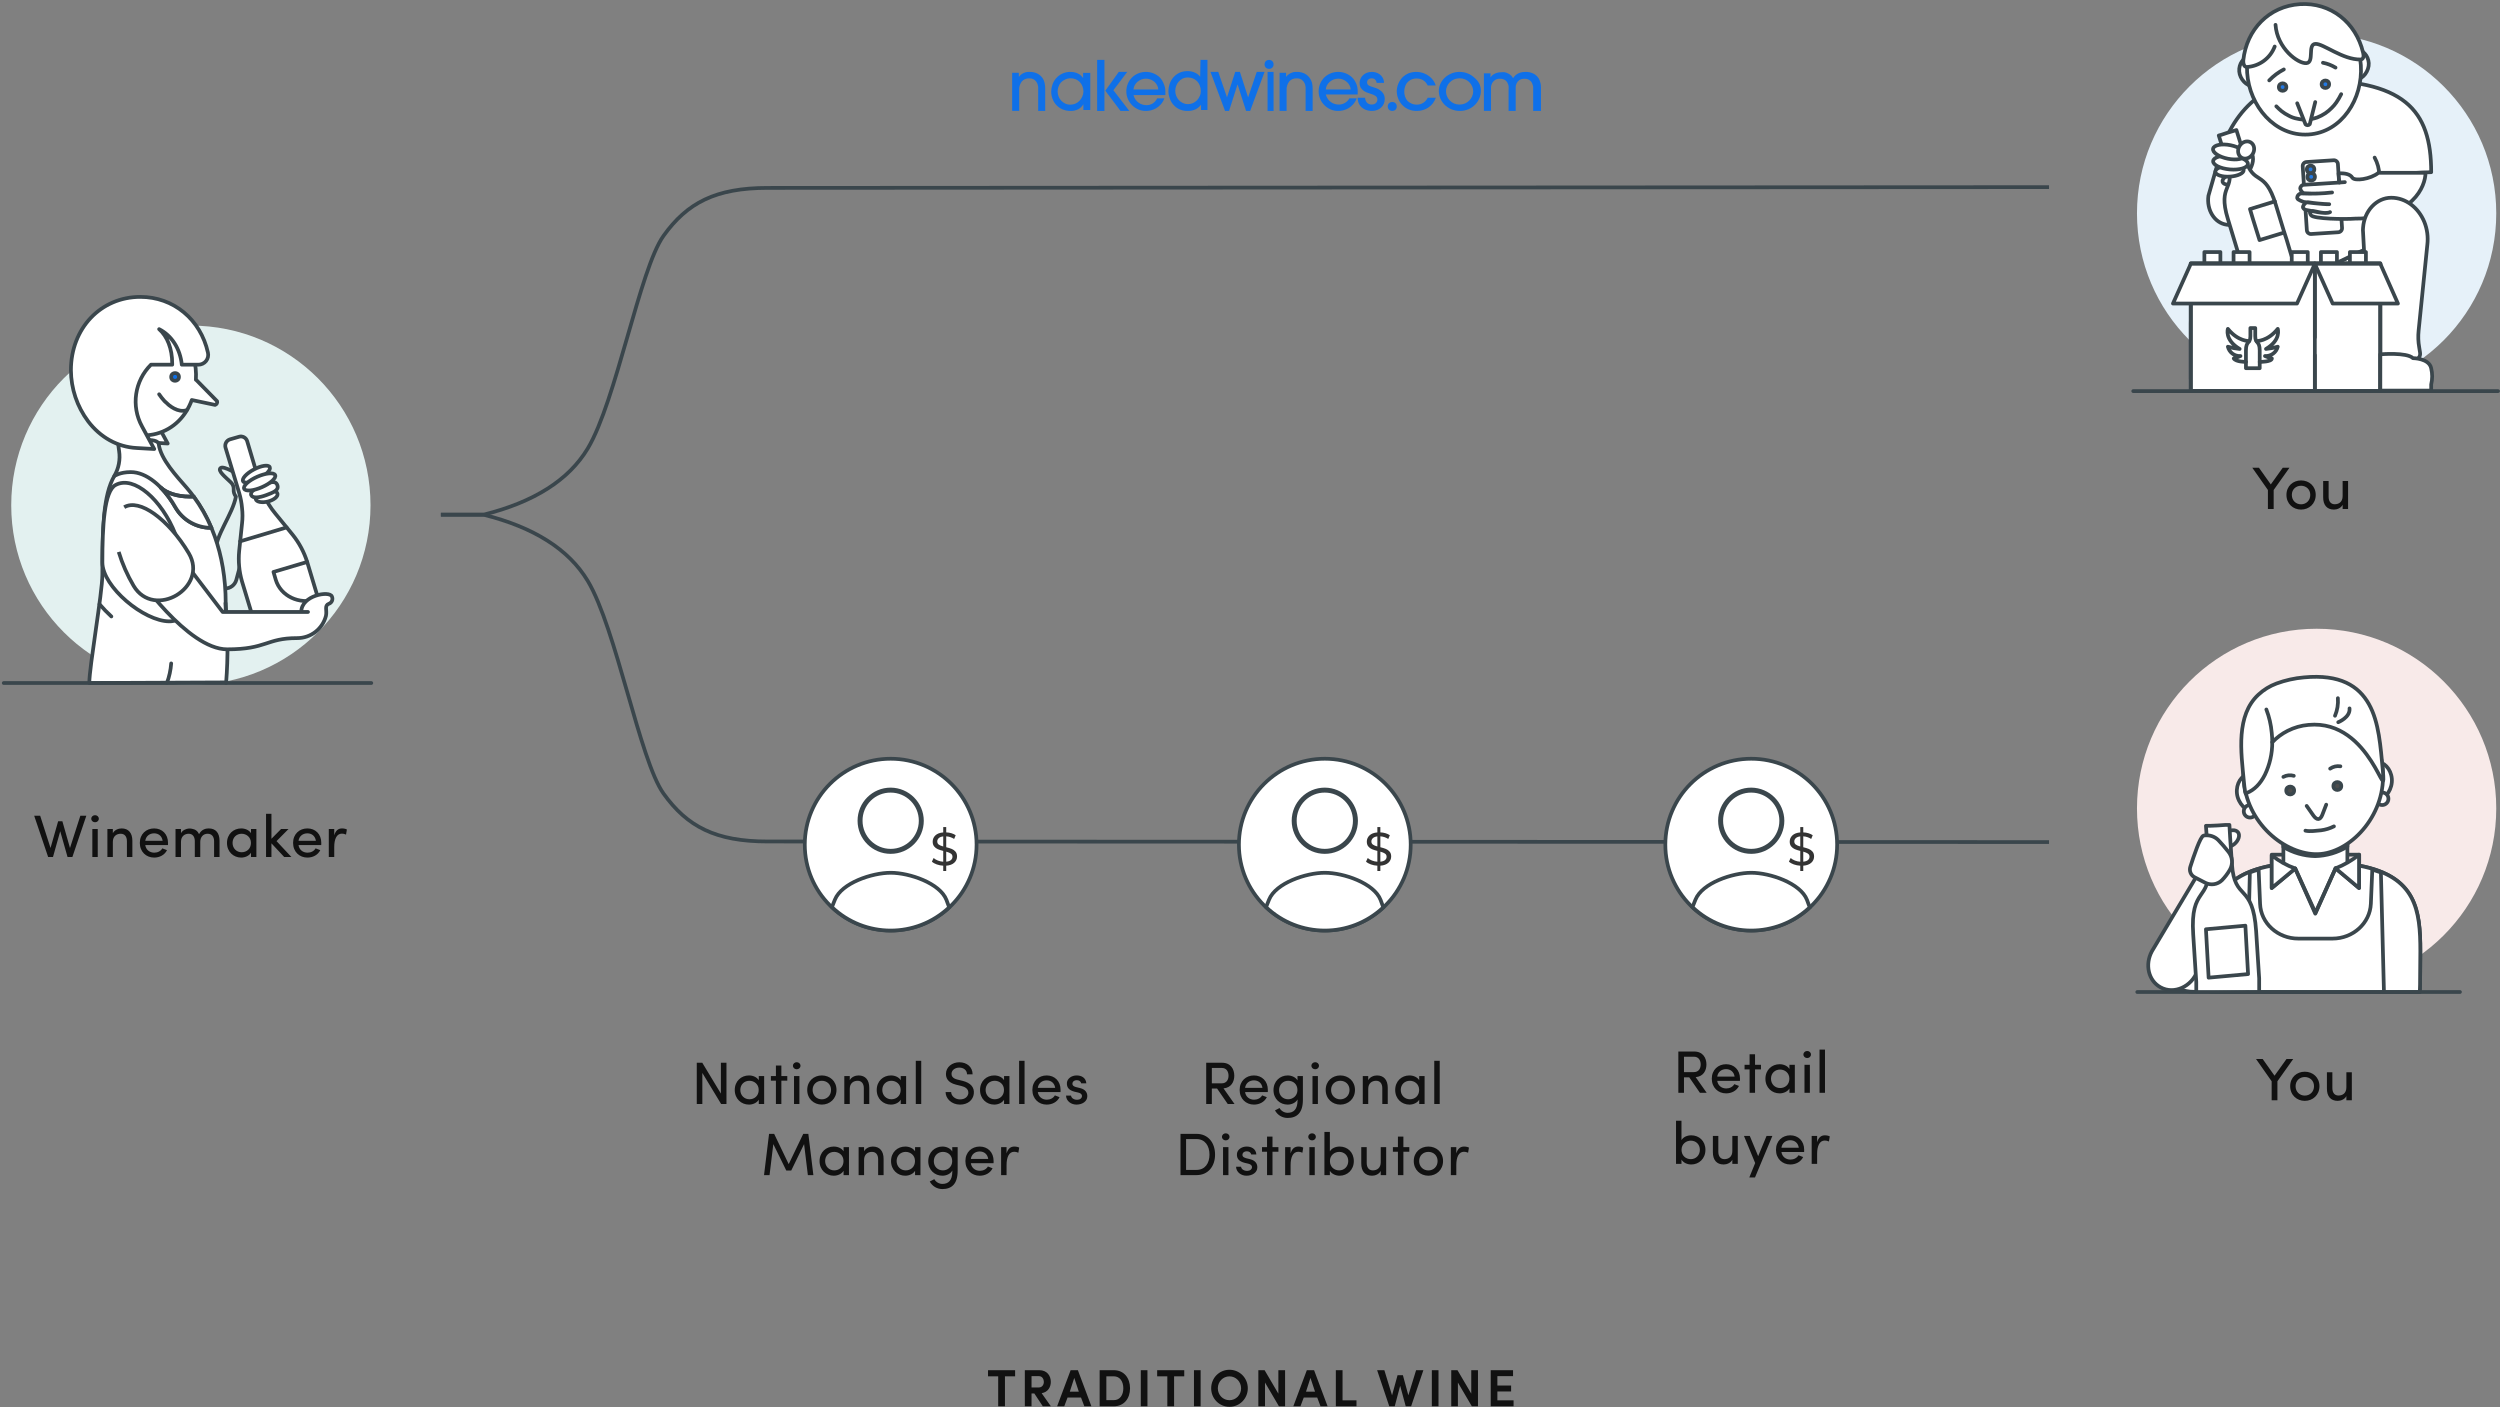 <?xml version="1.0" encoding="UTF-8"?>
<svg width="668px" height="376px" viewBox="0 0 668 376" version="1.1" xmlns="http://www.w3.org/2000/svg" xmlns:xlink="http://www.w3.org/1999/xlink">
    <rect x="0" y="0" width="668" height="376" fill="#808080" stroke="none"/>
    <title>USA Info Desktop SVG</title>
    <g id="USA-Info-Desktop-SVG" stroke="none" stroke-width="1" fill="none" fill-rule="evenodd">
        <path d="M117.807,137.527 L129.197,137.527 C142.695,134.16 151.975,128.267 157.037,119.848 C164.63,107.22 170.958,71.862 177.285,63.022 C183.612,54.183 191.205,50.209 205.125,50.209 C214.406,50.209 328.53,50.139 547.5,50" id="Path-2" stroke="#3A464C"></path>
        <path d="M117.807,225 L129.197,225 C142.695,221.633 151.975,215.74 157.037,207.321 C164.63,194.693 170.958,159.335 177.285,150.495 C183.612,141.656 191.205,137.682 205.125,137.682 C214.406,137.682 328.53,137.63 547.5,137.527" id="Path-2-Copy" stroke="#3A464C" transform="translate(332.654, 181.264) scale(1, -1) translate(-332.654, -181.264) "></path>
        <circle id="Oval-Copy-3" fill="#E6F1F9" cx="619" cy="57" r="48"></circle>
        <circle id="Oval-Copy-3" fill="#F8EAE9" cx="619" cy="216" r="48"></circle>
        <polygon id="Path" stroke="#3A464C" fill="#FFFFFF" fill-rule="nonzero" stroke-linecap="round" stroke-linejoin="round" points="598.108 53.702 635.369 53.702 635.369 92.912 601.303 92.912"></polygon>
        <path d="M601.357,61.609 C601.357,66.591 604.336,72.603 611.81,72.603 C626.433,72.603 628.545,65.454 638.781,65.454" id="Path" stroke="#3A464C" fill="#FFFFFF" fill-rule="nonzero" stroke-linecap="round" stroke-linejoin="round"></path>
        <path d="M615.168,21.423 C604.932,21.423 595.4,29.872 592.692,44.928" id="Path"></path>
        <path d="M635.531,46.553 C642.247,46.553 646.958,46.011 649.612,46.011 C649.612,29.33 642.517,21.044 615.98,21.423 C605.744,21.586 595.129,29.872 592.421,44.928 L599.137,44.928 L603.849,54.026 L600.653,54.46 L601.357,61.609 C601.357,66.591 604.336,72.603 611.81,72.603 C626.433,72.603 628.545,65.454 638.781,65.454 L639.972,49.152 L629.086,50.615 C632.769,48.827 634.665,47.69 635.531,46.553 Z" id="Path" stroke="#3A464C" fill="#FFFFFF" fill-rule="nonzero" stroke-linecap="round" stroke-linejoin="round"></path>
        <path d="M635.748,46.769 C635.716,45.139 635.288,43.541 634.502,42.112" id="Path" stroke="#3A464C" stroke-linecap="round" stroke-linejoin="round"></path>
        <path d="M594.967,60.038 L594.967,60.038 C591.717,59.605 589.551,56.084 590.093,52.293 L593.396,40.812 C593.396,40.812 595.292,37.346 599.408,39.079 C604.715,41.408 600.274,46.661 600.274,46.661 C599.733,50.452 600.816,61.013 594.967,60.038 Z" id="Path" stroke="#3A464C" fill="#FFFFFF" fill-rule="nonzero" stroke-linecap="round" stroke-linejoin="round"></path>
        <ellipse id="Oval" stroke="#3A464C" fill="#FFFFFF" fill-rule="nonzero" stroke-linecap="round" stroke-linejoin="round" transform="translate(596.982, 47.648) rotate(-17.4) translate(-596.982, -47.648) " cx="596.982" cy="47.648" rx="3.249" ry="1.462"></ellipse>
        <path d="M599.949,42.437 L598.325,37.183 L597.566,34.746 L597.241,34.855 L596.862,34.963 L595.238,35.45 L593.613,35.992 L593.234,36.1 L592.855,36.209 L593.613,38.646 L595.238,43.899 C596.321,47.528 595.617,48.827 595.021,50.344 C594.425,51.86 593.829,53.756 595.292,58.522 L597.458,65.67 L598.108,67.837 L599.245,71.411 L600.328,75.04 L602.711,74.336 L605.094,73.577 L606.719,73.09 L608.398,72.603 L610.781,71.844 L613.164,71.14 L612.027,67.512 L610.943,63.883 L610.239,61.717 L608.073,54.622 C606.611,49.856 605.149,48.611 603.74,47.69 C602.332,46.769 601.087,46.119 599.949,42.437 Z" id="Path" stroke="#3A464C" fill="#FFFFFF" fill-rule="nonzero" stroke-linecap="round" stroke-linejoin="round"></path>
        <polyline id="Path" stroke="#3A464C" stroke-linecap="round" stroke-linejoin="round" points="607.856 53.81 601.195 55.868 601.953 58.413 602.711 60.85 603.74 64.154 610.294 62.15"></polyline>
        <line x1="595.563" y1="44.495" x2="597.783" y2="43.791" id="Path" stroke="#3A464C" stroke-linecap="round" stroke-linejoin="round"></line>
        <ellipse id="Oval" stroke="#3A464C" fill="#FFFFFF" fill-rule="nonzero" stroke-linecap="round" stroke-linejoin="round" transform="translate(595.726, 45.677) rotate(-3.5) translate(-595.726, -45.677) " cx="595.726" cy="45.677" rx="3.791" ry="1.516"></ellipse>
        <ellipse id="Oval" stroke="#3A464C" fill="#FFFFFF" fill-rule="nonzero" stroke-linecap="round" stroke-linejoin="round" transform="translate(595.993, 43.44) rotate(-85.1) translate(-595.993, -43.44) " cx="595.993" cy="43.44" rx="1.841" ry="4.658"></ellipse>
        <ellipse id="Oval" stroke="#3A464C" fill="#FFFFFF" fill-rule="nonzero" stroke-linecap="round" stroke-linejoin="round" transform="translate(595.634, 40.604) rotate(-78.7) translate(-595.634, -40.604) " cx="595.634" cy="40.604" rx="1.841" ry="4.387"></ellipse>
        <ellipse id="Oval" stroke="#3A464C" fill="#FFFFFF" fill-rule="nonzero" stroke-linecap="round" stroke-linejoin="round" transform="translate(600.163, 40.084) rotate(-58.9) translate(-600.163, -40.084) " cx="600.163" cy="40.084" rx="2.383" ry="2.058"></ellipse>
        <path d="M629.845,21.153 C631.415,21.044 633.04,18.932 632.932,16.874 C632.823,14.816 631.198,13.191 629.628,13.3 L601.087,15.141 C599.516,15.249 598.162,17.037 598.325,19.095 C598.487,21.153 600.328,23.048 601.899,22.94 L629.845,21.153 Z" id="Path" stroke="#3A464C" fill="#FFFFFF" fill-rule="nonzero" stroke-linecap="round" stroke-linejoin="round"></path>
        <path d="M630.819,17.416 C631.415,26.406 625.729,35.396 616.792,35.938 C607.856,36.479 601.032,28.356 600.437,19.42 C599.841,10.483 605.636,2.739 614.572,2.197 C623.508,1.656 630.278,8.48 630.819,17.416 Z" id="Path" fill="#FFFFFF" fill-rule="nonzero"></path>
        <circle id="Oval" stroke="#3A464C" fill="#2279E4" fill-rule="nonzero" cx="609.914" cy="23.265" r="1"></circle>
        <circle id="Oval" stroke="#3A464C" fill="#2279E4" fill-rule="nonzero" cx="621.342" cy="22.507" r="1"></circle>
        <path d="M606.34,21.478 C607.468,20.293 608.786,19.305 610.239,18.553" id="Path" stroke="#3A464C" stroke-linecap="round" stroke-linejoin="round"></path>
        <path d="M620.692,16.766 C621.878,17.001 623.014,17.44 624.05,18.066" id="Path" stroke="#3A464C" stroke-linecap="round" stroke-linejoin="round"></path>
        <path d="M625.566,25.16 C625.185,25.93 624.751,26.672 624.266,27.381 C623.899,27.907 623.482,28.397 623.021,28.843 C622.509,29.367 621.947,29.839 621.342,30.251 C620.662,30.705 619.935,31.086 619.175,31.388 C618.319,31.688 617.427,31.87 616.522,31.93 C615.613,32 614.7,31.927 613.814,31.713 C613.014,31.576 612.245,31.301 611.539,30.901 C610.869,30.568 610.234,30.169 609.644,29.71 C609.15,29.304 608.68,28.87 608.236,28.41" id="Path" stroke="#3A464C" stroke-linecap="round" stroke-linejoin="round"></path>
        <path d="M618.634,27.272 L617.172,33.176 C617.036,33.346 616.833,33.45 616.615,33.46 C616.397,33.47 616.186,33.386 616.034,33.23 L613.814,27.597" id="Path" stroke="#3A464C" fill="#FFFFFF" fill-rule="nonzero" stroke-linecap="round" stroke-linejoin="round"></path>
        <path d="M630.819,17.416 C631.415,26.406 625.729,35.396 616.792,35.938 C607.856,36.479 601.032,28.356 600.437,19.42 C599.841,10.483 605.636,2.739 614.572,2.197 C623.508,1.656 630.278,8.48 630.819,17.416 Z" id="Path" stroke="#3A464C" stroke-linecap="round" stroke-linejoin="round"></path>
        <path d="M607.802,12.433 C606.618,15.555 603.715,17.695 600.383,17.903 C599.516,17.957 599.354,16.712 599.408,16.116 C600.274,7.884 606.286,1.656 614.518,1.114 C622.75,0.573 629.52,5.988 631.415,14.058 C631.686,15.033 631.523,15.845 630.765,15.899 C625.945,16.008 620.746,11.567 618.634,11.729 C616.522,11.892 618.471,16.712 616.251,16.874 C614.03,17.037 608.452,12.921 608.019,6.638" id="Path" fill="#FFFFFF" fill-rule="nonzero"></path>
        <path d="M607.802,12.433 C606.618,15.555 603.715,17.695 600.383,17.903 C599.516,17.957 599.354,16.712 599.408,16.116 C600.274,7.884 606.286,1.656 614.518,1.114 C622.75,0.573 629.52,5.988 631.415,14.058 C631.686,15.033 631.523,15.845 630.765,15.899 C625.945,16.008 620.746,11.567 618.634,11.729 C616.522,11.892 618.471,16.712 616.251,16.874 C614.03,17.037 608.452,12.921 608.019,6.638" id="Path" stroke="#3A464C" stroke-linecap="round" stroke-linejoin="round"></path>
        <line x1="625.837" y1="48.448" x2="624.375" y2="48.557" id="Path" stroke="#3A464C" fill="#C2DBF9" fill-rule="nonzero" stroke-linecap="round" stroke-linejoin="round"></line>
        <path d="M616.905,43.036 L624.172,43.036 C624.768,43.036 625.251,43.519 625.251,44.115 L625.251,61.233 C625.251,61.828 624.768,62.311 624.172,62.311 L616.905,62.311 C616.31,62.311 615.827,61.828 615.827,61.233 L615.827,44.115 C615.827,43.519 616.31,43.036 616.905,43.036 Z" id="Rectangle" stroke="#3A464C" fill="#FFFFFF" fill-rule="nonzero" stroke-linecap="round" stroke-linejoin="round" transform="translate(620.539, 52.674) rotate(-3.7) translate(-620.539, -52.674) "></path>
        <circle id="Oval" stroke="#3A464C" fill="#2279E4" fill-rule="nonzero" cx="617.551" cy="47.257" r="1"></circle>
        <circle id="Oval" stroke="#3A464C" fill="#2279E4" fill-rule="nonzero" cx="617.388" cy="45.253" r="1"></circle>
        <path d="M624.862,46.336 C626.487,46.228 627.949,46.499 628.545,47.473 C629.14,48.448 633.365,47.907 635.531,46.174 L648.096,46.174 C648.096,49.694 644.792,58.413 629.357,58.413 C626.703,58.63 618.092,58.522 617.497,57.493 C616.901,56.464 617.28,56.301 617.984,56.355 C618.688,56.409 621.342,57.33 622.587,56.68 C621.342,57.384 617.117,56.193 616.413,56.139 C615.709,56.084 615.33,55.597 615.33,55.326 C615.33,55.055 615.872,54.081 616.63,54.026 C618.531,54.32 620.448,54.501 622.371,54.568 C620.638,54.622 615.601,53.972 615.601,53.972 C615.601,53.972 613.868,53.431 613.814,52.943 L613.814,52.943 C613.797,52.598 613.93,52.263 614.179,52.024 C614.429,51.785 614.77,51.666 615.114,51.698 C617.788,51.816 620.468,51.725 623.129,51.427 C620.721,51.719 618.292,51.792 615.872,51.644 C615.276,51.698 614.68,50.885 614.626,50.398 L614.626,50.398 C614.626,49.83 615.087,49.369 615.655,49.369 L625.079,48.773 L624.862,46.336 Z" id="Path" stroke="#3A464C" fill="#FFFFFF" fill-rule="nonzero" stroke-linecap="round" stroke-linejoin="round"></path>
        <line x1="626.541" y1="48.665" x2="625.079" y2="48.773" id="Path" stroke="#3A464C" fill="#FFFFFF" fill-rule="nonzero" stroke-linecap="round" stroke-linejoin="round"></line>
        <path d="M638.943,52.835 L638.943,52.835 C642.842,52.835 646.2,55.489 647.771,59.28 C648.553,61.219 648.833,63.324 648.583,65.4 L646.254,88.342 C646.092,89.84 646.147,91.354 646.417,92.837 L646.633,94.191 C646.85,95.328 645.929,96.303 644.955,95.978 C643.358,95.486 641.697,95.231 640.026,95.22 C637.681,95.231 635.367,95.768 633.256,96.791 L631.415,62.15 C631.361,61.7 631.361,61.246 631.415,60.796 C631.74,56.355 634.99,52.835 638.943,52.835 Z" id="Path" stroke="#3A464C" fill="#FFFFFF" fill-rule="nonzero" stroke-linecap="round" stroke-linejoin="round"></path>
        <path d="M632.173,74.282 L632.173,67.349 L627.895,67.349 L627.895,74.282 C627.895,77.585 627.028,78.452 626.108,79.589 C625.187,80.726 624.266,82.08 624.266,86.413 L624.266,101.306 L635.856,101.306 L635.856,86.413 C635.856,82.08 634.935,80.726 634.015,79.589 C633.094,78.452 632.173,77.585 632.173,74.282 Z" id="Path" stroke="#3A464C" fill="#FFFFFF" fill-rule="nonzero" stroke-linecap="round" stroke-linejoin="round"></path>
        <polyline id="Path" stroke="#3A464C" fill="#FFFFFF" fill-rule="nonzero" stroke-linecap="round" stroke-linejoin="round" points="635.856 85.655 629.79 85.655 629.79 87.983 629.79 90.204 629.79 93.183 635.748 93.183"></polyline>
        <path d="M631.903,80.943 L632.065,81.16 C632.607,81.864 633.311,82.73 633.311,86.413 L633.311,98.815" id="Path" stroke="#3A464C" fill="#FFFFFF" fill-rule="nonzero" stroke-linecap="round" stroke-linejoin="round"></path>
        <line x1="628.057" y1="74.877" x2="630.061" y2="74.877" id="Path" stroke="#3A464C" fill="#257FEA" fill-rule="nonzero" stroke-linecap="round" stroke-linejoin="round"></line>
        <path d="M624.429,74.282 L624.429,67.349 L620.15,67.349 L620.15,74.282 C620.15,77.585 619.23,78.452 618.309,79.589 C617.388,80.726 616.522,82.08 616.522,86.413 L616.522,101.306 L628.057,101.306 L628.057,86.413 C628.057,82.08 627.137,80.726 626.216,79.589 C625.295,78.452 624.429,77.585 624.429,74.282 Z" id="Path" stroke="#3A464C" fill="#FFFFFF" fill-rule="nonzero" stroke-linecap="round" stroke-linejoin="round"></path>
        <polyline id="Path" stroke="#3A464C" stroke-linecap="round" stroke-linejoin="round" points="628.057 85.655 622.046 85.655 622.046 87.983 622.046 90.204 622.046 93.183 628.003 93.183"></polyline>
        <path d="M624.104,80.943 L624.266,81.16 C624.862,81.864 625.566,82.73 625.566,86.413 L625.566,98.815" id="Path" stroke="#3A464C" stroke-linecap="round" stroke-linejoin="round"></path>
        <line x1="620.259" y1="74.877" x2="622.262" y2="74.877" id="Path" stroke="#3A464C" stroke-linecap="round" stroke-linejoin="round"></line>
        <path d="M593.288,74.282 L593.288,67.349 L589.009,67.349 L589.009,74.282 C589.009,77.585 588.089,78.452 587.222,79.589 C586.356,80.726 585.381,82.08 585.381,86.413 L585.381,101.306 L596.916,101.306 L596.916,86.413 C596.916,82.08 596.05,80.726 595.129,79.589 C594.209,78.452 593.288,77.585 593.288,74.282 Z" id="Path" stroke="#3A464C" fill="#FFFFFF" fill-rule="nonzero" stroke-linecap="round" stroke-linejoin="round"></path>
        <polyline id="Path" stroke="#3A464C" stroke-linecap="round" stroke-linejoin="round" points="596.916 85.655 590.905 85.655 590.905 87.983 590.905 90.204 590.905 93.183 596.862 93.183"></polyline>
        <path d="M593.017,80.943 L593.18,81.16 C593.721,81.864 594.425,82.73 594.425,86.413 L594.425,98.815" id="Path" stroke="#3A464C" stroke-linecap="round" stroke-linejoin="round"></path>
        <line x1="589.172" y1="74.877" x2="591.176" y2="74.877" id="Path" stroke="#3A464C" stroke-linecap="round" stroke-linejoin="round"></line>
        <path d="M601.087,74.282 L601.087,67.349 L596.808,67.349 L596.808,74.282 C596.808,77.585 595.887,78.452 594.967,79.589 C594.046,80.726 593.18,82.08 593.18,86.413 L593.18,101.306 L604.715,101.306 L604.715,86.413 C604.715,82.08 603.795,80.726 602.874,79.589 C601.953,78.452 601.087,77.585 601.087,74.282 Z" id="Path" stroke="#3A464C" fill="#FFFFFF" fill-rule="nonzero" stroke-linecap="round" stroke-linejoin="round"></path>
        <polyline id="Path" stroke="#3A464C" stroke-linecap="round" stroke-linejoin="round" points="604.715 85.655 598.704 85.655 598.704 87.983 598.704 90.204 598.704 93.183 604.661 93.183"></polyline>
        <path d="M600.762,80.943 C600.816,80.997 600.87,81.105 600.978,81.16 C601.087,81.214 602.224,82.73 602.224,86.413 L602.224,98.815" id="Path" stroke="#3A464C" stroke-linecap="round" stroke-linejoin="round"></path>
        <line x1="596.971" y1="74.877" x2="598.92" y2="74.877" id="Path" stroke="#3A464C" stroke-linecap="round" stroke-linejoin="round"></line>
        <path d="M616.63,74.282 L616.63,67.349 L612.352,67.349 L612.352,74.282 C612.352,77.585 611.431,78.452 610.564,79.589 C609.698,80.726 608.723,82.08 608.723,86.413 L608.723,101.306 L620.259,101.306 L620.259,86.413 C620.259,82.08 619.338,80.726 618.471,79.589 C617.605,78.452 616.63,77.585 616.63,74.282 Z" id="Path" stroke="#3A464C" fill="#FFFFFF" fill-rule="nonzero" stroke-linecap="round" stroke-linejoin="round"></path>
        <polyline id="Path" stroke="#3A464C" stroke-linecap="round" stroke-linejoin="round" points="620.259 85.655 614.247 85.655 614.247 87.983 614.247 90.204 614.247 93.183 620.204 93.183"></polyline>
        <path d="M616.359,80.943 L616.522,81.16 C617.063,81.864 617.767,82.73 617.767,86.413 L617.767,98.815" id="Path" stroke="#3A464C" stroke-linecap="round" stroke-linejoin="round"></path>
        <line x1="612.514" y1="74.877" x2="614.518" y2="74.877" id="Path" stroke="#3A464C" stroke-linecap="round" stroke-linejoin="round"></line>
        <polygon id="Path" stroke="#3A464C" fill="#FFFFFF" fill-rule="nonzero" stroke-linecap="round" stroke-linejoin="round" points="623.833 104.502 636.019 104.502 636.019 70.382 623.833 70.382 618.526 70.382 585.381 70.382 585.381 95.674 585.381 98.653 585.381 104.502 618.526 104.502"></polygon>
        <polygon id="Path" stroke="#3A464C" fill="#FFFFFF" fill-rule="nonzero" stroke-linecap="round" stroke-linejoin="round" points="610.564 104.502 618.526 104.502 618.526 70.382 610.564 70.382 607.098 70.382 585.381 70.382 585.381 95.674 585.381 98.653 585.381 104.502 607.098 104.502"></polygon>
        <polyline id="Path" stroke="#3A464C" stroke-linecap="round" stroke-linejoin="round" points="618.526 70.49 585.381 70.49 585.381 95.728 585.381 98.707 585.381 104.502 618.526 104.502"></polyline>
        <polyline id="Path" stroke="#3A464C" stroke-linecap="round" stroke-linejoin="round" points="618.526 94.916 618.526 104.502 636.019 104.502 636.019 70.382 618.526 70.382 618.526 90.15"></polyline>
        <polygon id="Path" stroke="#3A464C" fill="#FFFFFF" fill-rule="nonzero" stroke-linecap="round" stroke-linejoin="round" points="618.526 70.49 585.381 70.49 580.615 81.105 613.76 81.105"></polygon>
        <polygon id="Path" stroke="#3A464C" fill="#FFFFFF" fill-rule="nonzero" stroke-linejoin="round" points="618.526 70.49 636.019 70.49 640.73 81.105 623.291 81.105"></polygon>
        <path d="M602.603,89.825 L602.603,87.659 L601.303,87.659 L601.303,89.825 C601.303,91.937 600.112,90.962 600.112,93.67 L600.112,98.382 L603.795,98.382 L603.795,93.67 C603.795,90.962 602.603,91.937 602.603,89.825 Z" id="Path" stroke="#3A464C" stroke-linecap="round" stroke-linejoin="round"></path>
        <path d="M600.978,91.125 C600.978,91.125 598.054,91.287 595.292,87.875 C595.292,87.875 594.317,90.8 598.433,93.237 C597.369,93.139 596.317,92.939 595.292,92.641 C595.657,94.177 597.074,95.228 598.65,95.132 C598.071,95.393 597.473,95.61 596.862,95.782 C597.404,96.703 600.112,96.703 600.112,96.703" id="Path" stroke="#3A464C" stroke-linecap="round" stroke-linejoin="round"></path>
        <path d="M602.928,91.125 C602.928,91.125 605.853,91.287 608.615,87.875 C608.615,87.875 609.589,90.8 605.473,93.237 C606.537,93.139 607.589,92.939 608.615,92.641 C608.226,94.185 606.792,95.233 605.203,95.132 C605.801,95.39 606.416,95.607 607.044,95.782 C607.044,96.703 603.795,96.703 603.795,96.703" id="Path" stroke="#3A464C" stroke-linecap="round" stroke-linejoin="round"></path>
        <line x1="570" y1="104.502" x2="667.484" y2="104.502" id="Path" stroke="#3A464C" fill="#257FEA" fill-rule="nonzero" stroke-linecap="round" stroke-linejoin="round"></line>
        <path d="M644.738,95.7 C644.738,95.7 649.071,95.7 649.612,98.408 C649.959,99.832 649.959,101.317 649.612,102.741 L649.612,104.365 L636.019,104.365 L636.026,94.671 C636.026,94.671 643.113,94.075 644.738,95.7 Z" id="Path" stroke="#3A464C" fill="#FFFFFF" stroke-linecap="round" stroke-linejoin="round"></path>
        <circle id="Oval-Copy-4" fill="#E3F1F0" cx="51" cy="135" r="48"></circle>
        <path d="M57.579,147.422 C57.579,143.002 62.162,137.437 63.035,132.69 C62.601,132.153 62.386,131.47 62.435,130.781 C62.488,130.06 62.206,129.356 61.671,128.871 C60.144,127.398 58.07,125.761 58.943,125.052 C59.816,124.342 63.854,126.961 63.854,126.961 L63.854,129.307 C64.927,129.254 65.975,129.65 66.745,130.399 C68,131.544 68.382,133.127 67.509,134 L67.237,134.163 C67.597,134.83 67.731,135.596 67.618,136.346 C67.291,139.347 64.454,150.204 63.144,154.951 C62.775,156.304 61.546,157.242 60.144,157.242 L57.525,157.242 L57.579,147.422 Z" id="Path" stroke="#3A464C" stroke-linecap="round" stroke-linejoin="round"></path>
        <path d="M43.939,95.971 C39.578,100.325 38.601,107.03 41.538,112.448 L44.812,118.504 L40.12,118.232 C34.991,117.959 30.408,115.449 27.135,111.084 C24.182,107.148 22.575,102.365 22.551,97.444 C22.551,86.259 43.939,95.971 43.939,95.971 Z" id="Path" stroke="#3A464C" fill="#FFFFFF" fill-rule="nonzero" stroke-linecap="round" stroke-linejoin="round"></path>
        <path d="M60.144,168.155 C60.307,165.317 60.307,163.026 60.307,161.171 C60.307,147.694 55.997,137.437 49.941,130.399 C47.158,127.18 42.957,122.76 42.411,118.668 C42.411,118.668 42.411,117.577 39.683,117.577 L37.501,118.123 C33.9,118.123 30.954,114.085 31.445,117.686 L31.827,120.523 C32.17,122.802 31.728,125.131 30.572,127.125 C27.571,132.308 27.353,140.929 27.353,153.532 C27.353,158.443 23.861,178.139 23.861,182.504 L60.429,182.34" id="Path" stroke="#3A464C" fill="#FFFFFF" fill-rule="nonzero" stroke-linecap="round" stroke-linejoin="round"></path>
        <path d="M60.416,182.504 C60.974,175.401 60.919,168.264 60.253,161.171" id="Path" stroke="#3A464C" fill="#FFFFFF" fill-rule="nonzero" stroke-linecap="round" stroke-linejoin="round"></path>
        <path d="M29.699,104.319 C28.935,104.319 28.117,103.664 27.516,102.791 C26.834,101.775 26.473,100.577 26.48,99.354 C26.455,98.219 26.758,97.101 27.353,96.135 C27.767,95.382 28.518,94.874 29.371,94.771 L31.281,94.771" id="Path" stroke="#3A464C" fill="#FFFFFF" fill-rule="nonzero" stroke-linecap="round" stroke-linejoin="round"></path>
        <path d="M29.426,97.008 L29.371,97.008 C29.044,97.008 28.062,97.881 28.062,99.354" id="Path" stroke="#3A464C" fill="#FFFFFF" fill-rule="nonzero" stroke-linecap="round" stroke-linejoin="round"></path>
        <path d="M33.3,83.968 C41.757,81.731 49.45,87.023 51.741,95.48 C52.265,97.435 52.467,99.462 52.341,101.482 L52.396,101.482 L58.016,107.21 C58.123,107.631 57.884,108.061 57.47,108.193 L51.25,106.883 L51.25,106.883 C49.668,111.193 46.449,114.631 41.811,115.886 C33.354,118.123 25.334,111.63 23.042,103.173 C20.751,94.716 24.843,86.259 33.3,83.968 Z" id="Path" stroke="#3A464C" fill="#FFFFFF" stroke-linecap="round" stroke-linejoin="round"></path>
        <path d="M42.521,105.355 C42.949,105.989 43.424,106.591 43.939,107.156 L45.139,108.247 C45.583,108.6 46.057,108.91 46.558,109.175 C47.054,109.437 47.588,109.621 48.14,109.72 C48.723,109.819 49.321,109.782 49.886,109.611" id="Path" stroke="#3A464C" stroke-linecap="round" stroke-linejoin="round"></path>
        <circle id="Oval" stroke="#3A464C" fill="#0C70E8" fill-rule="nonzero" cx="46.776" cy="100.718" r="1.037"></circle>
        <path d="M37.501,79.33 C46.34,79.33 53.596,85.332 55.561,94.225 L55.561,94.225 C55.745,95.006 55.56,95.829 55.06,96.457 C54.56,97.085 53.799,97.449 52.996,97.444 L48.577,97.444 C48.14,93.134 45.849,89.642 42.521,87.951 C44.703,89.86 46.012,93.188 46.012,97.117 L46.012,97.444 L40.338,97.444 C35.96,101.79 34.981,108.507 37.937,113.921 L41.211,119.978 L36.464,119.705 C31.39,119.432 26.807,116.868 23.534,112.557 C20.588,108.617 18.982,103.837 18.95,98.917 C18.95,87.732 26.916,79.33 37.501,79.33 Z" id="Path" stroke="#3A464C" fill="#FFFFFF" fill-rule="nonzero" stroke-linecap="round" stroke-linejoin="round"></path>
        <path d="M56.488,141.038 L56.324,141.038 C52.433,141.023 48.841,138.947 46.885,135.582 C43.557,129.799 39.083,126.143 34.937,126.143 C32.045,126.143 30.572,127.18 30.572,127.18" id="Path" stroke="#3A464C" stroke-linecap="round" stroke-linejoin="round"></path>
        <path d="M56.324,141.038 C52.433,141.023 48.841,138.947 46.885,135.582 C45.809,133.656 44.489,131.877 42.957,130.29 L42.957,130.29 C44.539,131.763 47.431,132.69 50.596,132.69 L51.741,132.69 C53.644,135.278 55.238,138.079 56.488,141.038 L56.324,141.038 Z" id="Path" stroke="#3A464C" fill="#FFFFFF" fill-rule="nonzero" stroke-linecap="round" stroke-linejoin="round"></path>
        <path d="M42.957,130.29 C44.539,131.763 47.431,132.69 50.596,132.69 L51.741,132.69" id="Path" stroke="#3A464C" stroke-linecap="round" stroke-linejoin="round"></path>
        <path d="M30.899,129.58 C35.81,126.961 43.23,133.509 46.885,142.784 C52.887,157.952 50.923,166.027 45.249,166.027 C38.483,166.027 27.353,156.806 27.353,150.259 C27.353,140.547 27.844,131.163 30.899,129.58 Z" id="Path" stroke="#3A464C" fill="#FFFFFF" fill-rule="nonzero" stroke-linecap="round" stroke-linejoin="round"></path>
        <path d="M29.753,164.717 C28.633,163.691 27.577,162.598 26.589,161.444" id="Path" stroke="#3A464C" stroke-linecap="round" stroke-linejoin="round"></path>
        <path d="M44.594,182.504 C45.225,180.822 45.611,179.058 45.74,177.266" id="Path" stroke="#3A464C" stroke-linecap="round" stroke-linejoin="round"></path>
        <path d="M69.637,129.962 L66.036,117.85 C65.749,116.932 64.773,116.419 63.854,116.704 L61.399,117.413 C60.5,117.724 59.999,118.68 60.253,119.596 L63.908,131.708 C64.299,133.025 64.555,134.377 64.672,135.746 C64.836,137.123 64.836,138.515 64.672,139.892 L63.908,147.203 C63.64,149.955 63.899,152.733 64.672,155.387 L67.182,163.681 L68.71,168.809 L86.114,163.572 L82.077,150.15 C81.249,147.511 79.935,145.05 78.203,142.893 L73.566,137.219 C72.326,135.73 71.298,134.078 70.51,132.308 C70.183,131.544 69.91,130.781 69.637,129.962 Z" id="Path" stroke="#3A464C" fill="#FFFFFF" fill-rule="nonzero" stroke-linecap="round" stroke-linejoin="round"></path>
        <path d="M82.077,150.15 L73.074,152.823 L73.675,154.896 C74.984,159.261 79.895,161.607 84.641,160.189 L85.078,160.08" id="Path" stroke="#3A464C" stroke-linecap="round" stroke-linejoin="round"></path>
        <line x1="64.181" y1="144.639" x2="76.566" y2="140.929" id="Path" stroke="#3A464C" fill="#C2DBF9" fill-rule="nonzero" stroke-linecap="round" stroke-linejoin="round"></line>
        <path d="M82.295,163.517 L59.489,163.517 L50.759,152.059 L36.355,153.423 C36.355,153.423 50.05,173.502 60.689,173.502 C71.329,173.502 71.056,170.501 79.404,170.501 C83.027,170.514 86.197,168.064 87.097,164.554 C87.424,163.08 86.606,161.826 87.86,161.335 C88.246,161.203 88.556,160.913 88.713,160.537 C88.87,160.161 88.857,159.736 88.679,159.37 C88.079,157.788 80.495,159.043 80.495,163.517" id="Path" stroke="#3A464C" fill="#FFFFFF" fill-rule="nonzero" stroke-linecap="round" stroke-linejoin="round"></path>
        <path d="M33.191,135.527 C35.209,134.327 38.156,135.091 41.266,137.328 C44.376,139.565 47.704,143.22 50.432,147.804 C53.16,152.387 50.814,156.861 47.158,159.043 C43.503,161.225 38.429,161.116 35.701,156.533 C34.016,153.684 32.679,150.643 31.718,147.476" id="Path" stroke="#3A464C" fill="#FFFFFF" fill-rule="nonzero"></path>
        <ellipse id="Oval" stroke="#3A464C" fill="#FFFFFF" fill-rule="nonzero" stroke-linecap="round" stroke-linejoin="round" transform="translate(71.233, 132.631) rotate(-14) translate(-71.233, -132.631) " cx="71.233" cy="132.631" rx="3.001" ry="1.419"></ellipse>
        <ellipse id="Oval" stroke="#3A464C" fill="#FFFFFF" fill-rule="nonzero" stroke-linecap="round" stroke-linejoin="round" transform="translate(68.509, 126.693) rotate(-27.9) translate(-68.509, -126.693) " cx="68.509" cy="126.693" rx="4.037" ry="1.419"></ellipse>
        <path d="M67.127,132.308 C67.509,133.181 69.201,133.018 71.11,132.308 C73.02,131.599 74.602,130.999 74.111,129.635 C73.62,128.271 72.092,128.871 70.183,129.635 C68.273,130.399 66.745,131.381 67.127,132.308 Z" id="Path" stroke="#3A464C" fill="#FFFFFF" fill-rule="nonzero" stroke-linecap="round" stroke-linejoin="round"></path>
        <ellipse id="Oval" stroke="#3A464C" fill="#FFFFFF" fill-rule="nonzero" stroke-linecap="round" stroke-linejoin="round" transform="translate(69.379, 128.771) rotate(-23.7) translate(-69.379, -128.771) " cx="69.379" cy="128.771" rx="4.529" ry="1.528"></ellipse>
        <line x1="1" y1="182.504" x2="99.209" y2="182.504" id="Path" stroke="#3A464C" fill="#257FEA" fill-rule="nonzero" stroke-linecap="round" stroke-linejoin="round"></line>
        <path d="M14.157,228.986 L16.093,222.106 L18.045,228.986 L19.341,228.986 L23.069,217.962 L21.469,217.962 L18.701,226.586 L16.669,219.45 L15.533,219.45 L13.501,226.586 L10.733,217.962 L9.133,217.962 L12.861,228.986 L14.157,228.986 Z M25.395,219.706 C25.955,219.706 26.403,219.306 26.403,218.762 C26.403,218.218 25.955,217.818 25.395,217.818 C24.851,217.818 24.387,218.218 24.387,218.762 C24.387,219.306 24.851,219.706 25.395,219.706 Z M26.115,228.986 L26.115,221.514 L24.675,221.514 L24.675,228.986 L26.115,228.986 Z M30.153,228.986 L30.153,224.954 C30.153,223.37 31.209,222.778 32.265,222.778 C33.289,222.778 33.913,223.514 33.913,224.762 L33.913,228.986 L35.369,228.986 L35.369,228.986 L35.369,224.666 C35.369,222.57 34.345,221.354 32.489,221.354 C31.673,221.354 30.601,221.738 30.153,222.634 L30.153,221.514 L28.697,221.514 L28.697,228.986 L30.153,228.986 Z M41.183,229.146 C42.623,229.146 43.983,228.474 44.623,227.162 C44.223,227.002 43.759,226.842 43.375,226.682 C42.959,227.418 42.127,227.834 41.231,227.834 C39.967,227.834 38.991,227.05 38.815,225.802 L44.879,225.802 C44.895,225.642 44.895,225.402 44.895,225.226 C44.895,222.858 43.311,221.354 41.183,221.354 C39.055,221.354 37.359,222.858 37.359,225.226 C37.359,227.594 39.055,229.146 41.183,229.146 Z M43.455,224.666 L38.815,224.666 C38.991,223.418 39.951,222.666 41.183,222.666 C42.383,222.666 43.279,223.418 43.455,224.666 Z M48.357,228.986 L48.357,224.954 C48.357,223.386 49.397,222.778 50.437,222.778 C51.413,222.778 52.053,223.514 52.053,224.746 L52.053,228.986 L53.509,228.986 L53.509,228.986 L53.509,224.954 C53.509,223.706 54.261,222.762 55.493,222.778 C56.565,222.778 57.205,223.53 57.205,224.762 L57.205,228.986 L58.661,228.986 L58.661,224.666 C58.661,222.57 57.653,221.354 55.781,221.354 C55.045,221.354 53.877,221.562 53.189,222.89 C52.837,222.074 52.181,221.578 51.237,221.434 C50.981,221.386 50.709,221.37 50.421,221.386 C49.813,221.434 48.757,221.802 48.357,222.634 L48.357,221.514 L46.901,221.514 L46.901,228.986 L48.357,228.986 Z M64.443,229.146 C65.483,229.146 66.571,228.682 67.067,227.834 L67.067,228.986 L68.507,228.986 L68.507,221.514 L67.067,221.514 L67.067,222.634 C66.571,221.786 65.483,221.354 64.443,221.354 C62.395,221.354 60.651,222.858 60.651,225.242 C60.651,227.61 62.395,229.146 64.443,229.146 Z M64.571,227.722 C63.227,227.722 62.139,226.698 62.139,225.226 C62.139,223.738 63.227,222.778 64.571,222.778 C65.771,222.778 67.051,223.626 67.051,225.226 C67.051,226.81 65.899,227.722 64.571,227.722 Z M72.529,228.986 L72.529,225.338 L75.937,228.986 L77.857,228.986 L73.889,224.746 L77.089,221.514 L75.105,221.514 L72.529,224.122 L72.529,217.45 L71.089,217.45 L71.089,228.986 L72.529,228.986 Z M82.135,229.146 C83.575,229.146 84.935,228.474 85.575,227.162 C85.175,227.002 84.711,226.842 84.327,226.682 C83.911,227.418 83.079,227.834 82.183,227.834 C80.919,227.834 79.943,227.05 79.767,225.802 L85.831,225.802 C85.847,225.642 85.847,225.402 85.847,225.226 C85.847,222.858 84.263,221.354 82.135,221.354 C80.007,221.354 78.311,222.858 78.311,225.226 C78.311,227.594 80.007,229.146 82.135,229.146 Z M84.407,224.666 L79.767,224.666 C79.943,223.418 80.903,222.666 82.135,222.666 C83.335,222.666 84.231,223.418 84.407,224.666 Z M89.309,228.986 L89.309,226.266 C89.309,224.282 89.917,222.746 91.357,222.746 C91.661,222.746 92.061,222.81 92.461,223.002 L92.685,221.642 C92.477,221.498 91.917,221.354 91.389,221.354 C90.413,221.354 89.693,221.882 89.309,223.194 L89.309,221.514 L87.853,221.514 L87.853,228.986 L89.309,228.986 Z" id="Winemaker" fill-opacity="0.87" fill="#000000" fill-rule="nonzero"></path>
        <circle id="Oval" stroke="#3A464C" fill="#FFFFFF" fill-rule="nonzero" stroke-linecap="square" cx="353.989" cy="225.688" r="22.952"></circle>
        <circle id="Oval-Copy" stroke="#3A464C" fill="#FFFFFF" fill-rule="nonzero" stroke-linecap="square" cx="237.989" cy="225.688" r="22.952"></circle>
        <path d="M353.989,211.783 C358.141,211.783 361.507,215.149 361.507,219.301 C361.507,223.453 358.141,226.819 353.989,226.819 C349.837,226.819 346.471,223.453 346.471,219.301 C346.453,217.302 347.24,215.379 348.653,213.965 C350.067,212.552 351.99,211.765 353.989,211.783 M353.989,210.453 C349.102,210.453 345.141,214.414 345.141,219.301 C345.141,224.188 349.102,228.149 353.989,228.149 C358.876,228.149 362.837,224.188 362.837,219.301 C362.801,214.429 358.861,210.489 353.989,210.453 Z" id="Shape" fill="#3A464C" fill-rule="nonzero"></path>
        <path d="M237.989,211.783 C242.141,211.783 245.507,215.149 245.507,219.301 C245.507,223.453 242.141,226.819 237.989,226.819 C233.837,226.819 230.471,223.453 230.471,219.301 C230.453,217.302 231.24,215.379 232.653,213.965 C234.067,212.552 235.99,211.765 237.989,211.783 M237.989,210.453 C233.102,210.453 229.141,214.414 229.141,219.301 C229.141,224.188 233.102,228.149 237.989,228.149 C242.876,228.149 246.837,224.188 246.837,219.301 C246.801,214.429 242.861,210.489 237.989,210.453 Z" id="Shape-Copy" fill="#3A464C" fill-rule="nonzero"></path>
        <path d="M353.989,233.205 C348.999,233.205 340.883,235.933 339.087,240.39 L338.288,242.386 C347.065,250.71 360.811,250.739 369.623,242.453 L368.891,240.457 C367.161,236 359.045,233.205 353.989,233.205 Z" id="Path" stroke="#3A464C" fill="#FFFFFF" fill-rule="nonzero" stroke-linecap="square"></path>
        <path d="M237.989,233.205 C232.999,233.205 224.883,235.933 223.087,240.39 L222.288,242.386 C231.065,250.71 244.811,250.739 253.623,242.453 L252.891,240.457 C251.161,236 243.045,233.205 237.989,233.205 Z" id="Path-Copy" stroke="#3A464C" fill="#FFFFFF" fill-rule="nonzero" stroke-linecap="square"></path>
        <circle id="Oval" stroke="#3A464C" fill="#FFFFFF" fill-rule="nonzero" stroke-linecap="square" cx="467.929" cy="225.688" r="22.952"></circle>
        <path d="M467.929,211.783 C472.081,211.783 475.447,215.149 475.447,219.301 C475.447,223.453 472.081,226.819 467.929,226.819 C463.777,226.819 460.412,223.453 460.412,219.301 C460.394,217.302 461.18,215.379 462.594,213.965 C464.007,212.552 465.93,211.765 467.929,211.783 M467.929,210.453 C463.042,210.453 459.081,214.414 459.081,219.301 C459.081,224.188 463.042,228.149 467.929,228.149 C472.816,228.149 476.777,224.188 476.777,219.301 C476.741,214.429 472.801,210.489 467.929,210.453 Z" id="Shape" fill="#3A464C" fill-rule="nonzero"></path>
        <path d="M467.929,233.205 C462.94,233.205 454.823,235.933 453.027,240.39 L452.229,242.386 C461.005,250.71 474.752,250.739 483.563,242.453 L482.831,240.457 C481.102,236 472.985,233.205 467.929,233.205 Z" id="Path" stroke="#3A464C" fill="#FFFFFF" fill-rule="nonzero" stroke-linecap="square"></path>
        <rect id="Rectangle" stroke="#3A464C" stroke-linecap="round" stroke-linejoin="round" fill-rule="nonzero" x="607.006" y="228.373" width="23.375" height="2.338"></rect>
        <path d="M646.571,265.064 C646.667,264.298 646.715,254.909 646.715,254.143 C646.715,242.599 645.517,232.971 627.22,230.815 L627.22,205.045 L610.119,205.045 L610.119,230.815 C591.821,232.971 590.624,242.599 590.624,254.143 C590.624,254.909 590.672,264.298 590.768,265.064 L646.571,265.064 Z" id="Path" stroke="#3A464C" fill="#FFFFFF" fill-rule="nonzero" stroke-linecap="round" stroke-linejoin="round"></path>
        <path d="M644.272,239.725 C642.069,235.701 637.997,232.731 630.333,231.294 L630.333,237.282 L627.22,234.647 L624.058,232.013 L618.645,244.132 L613.281,232.061 L610.119,234.695 L607.006,237.282 L607.006,231.294 C599.342,232.731 595.27,235.701 593.067,239.725 C591.965,241.737 587.941,245.186 586.169,245.186 C580.693,245.186 576.254,249.625 576.254,255.101 C576.254,260.577 580.693,265.016 586.169,265.016 C587.798,265.016 590.768,264.92 590.768,265.064 L646.571,265.064 C646.619,264.681 646.667,262.142 646.667,259.603 C646.667,257.065 646.715,254.526 646.715,254.143 C646.715,248.682 646.428,243.701 644.272,239.725 Z" id="Path" stroke="#3A464C" fill="#FFFFFF" fill-rule="nonzero" stroke-linecap="round" stroke-linejoin="round"></path>
        <path d="M618.598,224.876 C617.126,224.871 615.661,224.677 614.239,224.301 L614.239,225.499 C615.661,225.875 617.126,226.068 618.598,226.073 C619.987,226.06 621.369,225.883 622.717,225.546 L622.717,224.349 C621.369,224.686 619.987,224.863 618.598,224.876 L618.598,224.876 Z" id="Path" stroke="#3A464C" fill="#0C70E8" fill-rule="nonzero" stroke-linecap="round" stroke-linejoin="round"></path>
        <path d="M618.598,226.409 C615.614,226.341 612.697,225.517 610.119,224.014 L610.119,226.313 C612.685,227.851 615.607,228.693 618.598,228.756 C621.644,228.68 624.618,227.804 627.22,226.217 L627.22,223.87 C624.618,225.457 621.644,226.333 618.598,226.409 Z" id="Path" stroke="#3A464C" fill="#3A464C" fill-rule="nonzero" stroke-linecap="round" stroke-linejoin="round"></path>
        <path d="M630.333,237.282 L630.333,228.373 C628.445,229.907 626.328,231.136 624.058,232.013 L630.333,237.282 Z" id="Path" stroke="#3A464C" fill="#FFFFFF" fill-rule="nonzero" stroke-linecap="round" stroke-linejoin="round"></path>
        <path d="M607.006,237.282 L613.281,232.061 C611.001,231.248 608.878,230.049 607.006,228.516 L607.006,237.282 Z" id="Path" stroke="#3A464C" fill="#FFFFFF" fill-rule="nonzero" stroke-linecap="round" stroke-linejoin="round"></path>
        <polyline id="Path" stroke="#3A464C" stroke-linecap="round" stroke-linejoin="round" points="624.058 232.013 618.693 243.892 613.281 232.061"></polyline>
        <path d="M635.602,213.667 C637.47,213.476 639.338,210.745 639.099,208.063 C638.859,205.38 636.895,203.464 635.027,203.608 L600.827,206.913 C598.958,207.057 597.426,209.404 597.713,212.039 C598,214.673 600.3,217.02 602.168,216.877 L635.602,213.667 Z" id="Path" stroke="#3A464C" fill="#FFFFFF" fill-rule="nonzero" stroke-linecap="round" stroke-linejoin="round"></path>
        <circle id="Oval" stroke="#3A464C" fill="#FFFFFF" fill-rule="nonzero" stroke-linecap="round" stroke-linejoin="round" cx="636.512" cy="213.428" r="1.677"></circle>
        <circle id="Oval" stroke="#3A464C" fill="#FFFFFF" fill-rule="nonzero" stroke-linecap="round" stroke-linejoin="round" cx="601.21" cy="216.781" r="1.677"></circle>
        <path d="M636.656,205.476 C637.806,217.26 628.609,227.367 620.13,228.181 C611.652,228.995 600.731,220.852 599.581,209.021 C598.432,197.19 605.138,186.891 616.059,185.837 C626.98,184.783 635.506,193.645 636.656,205.476 Z" id="Path" stroke="#3A464C" fill="#FFFFFF" fill-rule="nonzero" stroke-linecap="round" stroke-linejoin="round"></path>
        <circle id="Oval" stroke="#3A464C" fill="#4D4D4D" fill-rule="nonzero" cx="611.939" cy="211.224" r="1.054"></circle>
        <circle id="Oval" stroke="#3A464C" fill="#4D4D4D" fill-rule="nonzero" cx="624.537" cy="210.027" r="1.054"></circle>
        <path d="M623.627,220.804 C622.546,221.35 621.38,221.707 620.178,221.858 C619.029,221.954 617.208,222.241 616.011,221.954" id="Path" stroke="#3A464C" stroke-linecap="round" stroke-linejoin="round"></path>
        <path d="M621.567,215.008 L620.514,217.739 C619.939,219.176 619.077,219.224 618.119,217.882 L616.346,215.344" id="Path" stroke="#3A464C" stroke-linecap="round" stroke-linejoin="round"></path>
        <path d="M615.628,180.999 C613.123,181.213 610.658,181.761 608.299,182.628 C606.507,183.291 604.863,184.3 603.461,185.598 C600.443,188.376 599.294,192.16 598.958,196.279 C598.623,200.399 599.198,204.854 599.581,209.021 C599.677,209.883 599.725,210.554 599.821,211.033 C599.825,211.361 599.89,211.686 600.012,211.991 C600.044,212.087 600.092,212.134 600.156,212.134 C600.225,212.069 600.274,211.986 600.3,211.895 C602.311,211.129 603.988,209.404 605.186,207.009 C606.485,204.304 607.156,201.34 607.149,198.339 C608.335,197.087 609.729,196.049 611.269,195.274 C613.002,194.394 614.889,193.857 616.825,193.693 C625.399,192.879 630.62,198.77 633.59,203.369 C636.56,207.967 637.231,211.368 636.656,205.476 C636.081,199.585 635.698,192.974 632.968,188.136 C630.237,183.299 625.304,180.089 615.628,180.999 Z" id="Path" stroke="#3A464C" fill="#FFFFFF" fill-rule="nonzero"></path>
        <path d="M607.149,198.339 C607.148,197.491 607.1,196.643 607.006,195.8 C606.821,193.668 606.338,191.571 605.569,189.573" id="Path" stroke="#3A464C" fill="#C2DBF9" fill-rule="nonzero" stroke-linecap="round" stroke-linejoin="round"></path>
        <path d="M610.119,207.584 C610.972,207.128 611.969,207.024 612.897,207.297" id="Path" stroke="#3A464C" stroke-linecap="round" stroke-linejoin="round"></path>
        <path d="M622.621,205.38 C623.416,204.827 624.395,204.604 625.351,204.758" id="Path" stroke="#3A464C" stroke-linecap="round" stroke-linejoin="round"></path>
        <path d="M624.777,192.974 C624.777,192.974 628.034,191.681 627.794,189.286" id="Path" stroke="#3A464C" stroke-linecap="round" stroke-linejoin="round"></path>
        <path d="M623.914,191.25 C624.542,189.769 624.804,188.159 624.681,186.556" id="Path" stroke="#3A464C" stroke-linecap="round" stroke-linejoin="round"></path>
        <path d="M636.177,233.115 L633.878,232.348 L633.494,241.497 C633.255,246.67 628.752,250.79 623.244,250.79 L614.095,250.79 C608.586,250.79 604.084,246.67 603.892,241.497 L603.509,232.348 C602.713,232.561 601.93,232.816 601.162,233.115 L600.395,265.064 L636.991,265.064 L636.177,233.115 Z" id="Path" stroke="#3A464C" fill="#FFFFFF" fill-rule="nonzero" stroke-linecap="round" stroke-linejoin="round"></path>
        <path d="M577.308,263.819 L577.308,263.819 C574.05,262.046 573.045,257.735 575.008,254.143 L588.516,231.486 L593.354,233.019 L587.175,259.364 C585.642,263.675 580.9,265.783 577.308,263.819 Z" id="Path" stroke="#3A464C" fill="#FFFFFF" fill-rule="nonzero" stroke-linecap="round" stroke-linejoin="round"></path>
        <path d="M598,222.385 C597.33,221.571 595.845,221.667 594.647,222.625 L593.977,223.247 C593.639,223.686 593.169,224.006 592.636,224.157 C592.224,224.308 591.837,224.518 591.486,224.78 C590.289,225.738 589.81,227.127 590.432,227.989 C591.055,228.852 592.588,228.708 593.785,227.75 L594.456,227.079 C594.801,226.68 595.248,226.382 595.749,226.217 C596.18,226.078 596.585,225.867 596.947,225.594 C598.144,224.636 598.623,223.199 598,222.385 Z" id="Path" stroke="#3A464C" fill="#FFFFFF" fill-rule="nonzero" stroke-linecap="round" stroke-linejoin="round"></path>
        <polyline id="Path" stroke="#3A464C" stroke-linecap="round" stroke-linejoin="round" points="602.455 247.389 593.833 247.964 594.025 251.317 594.264 254.43 594.504 258.741 603.078 258.166"></polyline>
        <path d="M603.653,264.585 L603.653,261.424 L603.461,258.502 L602.838,248.778 C602.407,242.312 600.97,240.3 599.533,238.719 C598.096,237.138 596.707,235.893 596.372,230.911 L595.893,223.774 L595.701,220.421 L594.647,220.421 L592.54,220.565 L590.384,220.661 L589.426,220.661 L589.666,223.966 L590.097,231.151 C590.432,236.084 589.187,237.474 587.989,239.246 C586.792,241.018 585.594,243.222 586.025,249.688 L586.648,259.412 L586.84,262.334 L586.84,264.872" id="Path" stroke="#3A464C" fill="#FFFFFF" fill-rule="nonzero" stroke-linecap="round" stroke-linejoin="round"></path>
        <path d="M595.366,227.51 C596.548,228.894 596.721,230.876 595.797,232.444 C595.212,233.454 594.504,234.387 593.689,235.222 C592.508,236.352 590.746,236.62 589.283,235.893 L586.409,234.408 C585.382,233.877 584.894,232.678 585.259,231.582 C586.169,228.756 587.894,223.583 588.756,223.295 C589.035,223.213 589.327,223.181 589.618,223.199 C590.907,223.189 592.135,223.75 592.971,224.732 C593.594,225.355 594.552,226.504 595.366,227.51 Z" id="Path" stroke="#3A464C" fill="#FFFFFF" fill-rule="nonzero" stroke-linecap="round" stroke-linejoin="round"></path>
        <polygon id="Path" stroke="#3A464C" fill="#FFFFFF" fill-rule="nonzero" stroke-linecap="round" stroke-linejoin="round" points="599.964 247.341 589.426 248.299 590.145 261.232 600.683 260.274"></polygon>
        <line x1="571.081" y1="265.064" x2="657.301" y2="265.064" id="Path" stroke="#3A464C" fill="#257FEA" fill-rule="nonzero" stroke-linecap="round" stroke-linejoin="round"></line>
        <path d="M607.523,136 L607.523,130.928 L611.747,124.976 L609.955,124.976 L606.755,129.44 L603.587,124.976 L601.811,124.976 L605.987,130.928 L605.987,136 L607.523,136 Z M614.841,136.16 C616.969,136.16 618.761,134.608 618.761,132.24 C618.761,129.872 616.969,128.368 614.841,128.368 C612.713,128.368 610.937,129.872 610.937,132.24 C610.937,134.608 612.713,136.16 614.841,136.16 Z M614.841,134.752 C613.497,134.752 612.377,133.76 612.377,132.24 C612.377,130.736 613.497,129.792 614.841,129.792 C616.185,129.792 617.305,130.736 617.305,132.24 C617.305,133.76 616.185,134.752 614.841,134.752 Z M623.631,136.16 C624.447,136.16 625.503,135.776 625.951,134.88 L625.951,136 L627.407,136 L627.407,128.528 L625.951,128.528 L625.951,132.56 C625.951,134.16 624.895,134.736 623.839,134.736 C622.815,134.736 622.207,134 622.207,132.752 L622.207,128.528 L620.751,128.528 L620.751,132.848 C620.735,134.944 621.759,136.16 623.631,136.16 Z" id="You" fill-opacity="0.87" fill="#000000" fill-rule="nonzero"></path>
        <path d="M608.523,293.99 L608.523,288.918 L612.747,282.966 L610.955,282.966 L607.755,287.43 L604.587,282.966 L602.811,282.966 L606.987,288.918 L606.987,293.99 L608.523,293.99 Z M615.841,294.15 C617.969,294.15 619.761,292.598 619.761,290.23 C619.761,287.862 617.969,286.358 615.841,286.358 C613.713,286.358 611.937,287.862 611.937,290.23 C611.937,292.598 613.713,294.15 615.841,294.15 Z M615.841,292.742 C614.497,292.742 613.377,291.75 613.377,290.23 C613.377,288.726 614.497,287.782 615.841,287.782 C617.185,287.782 618.305,288.726 618.305,290.23 C618.305,291.75 617.185,292.742 615.841,292.742 Z M624.631,294.15 C625.447,294.15 626.503,293.766 626.951,292.87 L626.951,293.99 L628.407,293.99 L628.407,286.518 L626.951,286.518 L626.951,290.55 C626.951,292.15 625.895,292.726 624.839,292.726 C623.815,292.726 623.207,291.99 623.207,290.742 L623.207,286.518 L621.751,286.518 L621.751,290.838 C621.735,292.934 622.759,294.15 624.631,294.15 Z" id="You" fill-opacity="0.87" fill="#000000" fill-rule="nonzero"></path>
        <path d="M449.959,291.99 L449.959,287.862 L451.367,287.862 L454.215,291.99 L456.023,291.99 L453.079,287.814 C455.143,287.638 455.959,286.054 455.959,284.422 C455.959,282.694 455.015,280.966 452.695,280.966 L448.455,280.966 L448.455,291.99 L449.959,291.99 Z M452.583,286.47 L449.959,286.47 L449.959,282.358 L452.647,282.358 C453.927,282.358 454.423,283.414 454.423,284.422 C454.423,285.446 453.927,286.47 452.583,286.47 Z M461.213,292.15 C462.653,292.15 464.013,291.478 464.653,290.166 C464.253,290.006 463.789,289.846 463.405,289.686 C462.989,290.422 462.157,290.838 461.261,290.838 C459.997,290.838 459.021,290.054 458.845,288.806 L464.909,288.806 C464.925,288.646 464.925,288.406 464.925,288.23 C464.925,285.862 463.341,284.358 461.213,284.358 C459.085,284.358 457.389,285.862 457.389,288.23 C457.389,290.598 459.085,292.15 461.213,292.15 Z M463.485,287.67 L458.845,287.67 C459.021,286.422 459.981,285.67 461.213,285.67 C462.413,285.67 463.309,286.422 463.485,287.67 Z M468.947,291.99 L468.947,285.75 L470.531,285.75 L470.531,284.518 L468.947,284.518 L468.947,281.702 L467.491,281.702 L467.491,284.518 L466.147,284.518 L466.147,285.75 L467.491,285.75 L467.491,291.99 L468.947,291.99 Z M475.513,292.15 C476.553,292.15 477.641,291.686 478.137,290.838 L478.137,291.99 L479.577,291.99 L479.577,284.518 L478.137,284.518 L478.137,285.638 C477.641,284.79 476.553,284.358 475.513,284.358 C473.465,284.358 471.721,285.862 471.721,288.246 C471.721,290.614 473.465,292.15 475.513,292.15 Z M475.641,290.726 C474.297,290.726 473.209,289.702 473.209,288.23 C473.209,286.742 474.297,285.782 475.641,285.782 C476.841,285.782 478.121,286.63 478.121,288.23 C478.121,289.814 476.969,290.726 475.641,290.726 Z M482.879,282.71 C483.439,282.71 483.887,282.31 483.887,281.766 C483.887,281.222 483.439,280.822 482.879,280.822 C482.335,280.822 481.871,281.222 481.871,281.766 C481.871,282.31 482.335,282.71 482.879,282.71 Z M483.599,291.99 L483.599,284.518 L482.159,284.518 L482.159,291.99 L483.599,291.99 Z M487.637,291.99 L487.637,280.454 L486.181,280.454 L486.181,291.99 L487.637,291.99 Z M451.898,311.15 C453.946,311.15 455.69,309.614 455.69,307.246 C455.69,304.862 453.978,303.358 451.914,303.358 C450.826,303.358 449.786,303.79 449.29,304.638 L449.29,299.454 L447.834,299.454 L447.834,310.99 L449.29,310.99 L449.29,309.838 C449.786,310.686 450.858,311.15 451.898,311.15 Z M451.786,309.726 C450.458,309.726 449.306,308.814 449.306,307.23 C449.306,305.63 450.586,304.782 451.786,304.782 C453.13,304.782 454.202,305.742 454.202,307.23 C454.202,308.702 453.13,309.726 451.786,309.726 Z M460.56,311.15 C461.376,311.15 462.432,310.766 462.88,309.87 L462.88,310.99 L464.336,310.99 L464.336,303.518 L462.88,303.518 L462.88,307.55 C462.88,309.15 461.824,309.726 460.768,309.726 C459.744,309.726 459.136,308.99 459.136,307.742 L459.136,303.518 L457.68,303.518 L457.68,307.838 C457.664,309.934 458.688,311.15 460.56,311.15 Z M468.934,314.622 L473.574,303.518 L472.022,303.518 L469.782,308.926 L467.542,303.518 L465.99,303.518 L468.982,310.766 L467.414,314.622 L468.934,314.622 Z M478.364,311.15 C479.804,311.15 481.164,310.478 481.804,309.166 C481.404,309.006 480.94,308.846 480.556,308.686 C480.14,309.422 479.308,309.838 478.412,309.838 C477.148,309.838 476.172,309.054 475.996,307.806 L482.06,307.806 C482.076,307.646 482.076,307.406 482.076,307.23 C482.076,304.862 480.492,303.358 478.364,303.358 C476.236,303.358 474.54,304.862 474.54,307.23 C474.54,309.598 476.236,311.15 478.364,311.15 Z M480.636,306.67 L475.996,306.67 C476.172,305.422 477.132,304.67 478.364,304.67 C479.564,304.67 480.46,305.422 480.636,306.67 Z M485.538,310.99 L485.538,308.27 C485.538,306.286 486.146,304.75 487.586,304.75 C487.89,304.75 488.29,304.814 488.69,305.006 L488.914,303.646 C488.706,303.502 488.146,303.358 487.618,303.358 C486.642,303.358 485.922,303.886 485.538,305.198 L485.538,303.518 L484.082,303.518 L484.082,310.99 L485.538,310.99 Z" id="Retailbuyer" fill-opacity="0.87" fill="#000000" fill-rule="nonzero"></path>
        <path d="M268.522,375.758 L268.522,367.75 L271.238,367.75 L271.238,366.112 L264,366.112 L264,367.75 L266.716,367.75 L266.716,375.758 L268.522,375.758 Z M275.626,375.758 L275.626,372.328 L276.368,372.328 L278.636,375.758 L280.792,375.758 L278.328,372.258 C280.036,371.978 280.778,370.62 280.778,369.234 C280.778,367.666 279.826,366.112 277.698,366.112 L273.834,366.112 L273.834,375.758 L275.626,375.758 Z M277.558,370.732 L275.626,370.732 L275.626,367.708 L277.614,367.708 C278.51,367.708 278.916,368.534 278.916,369.234 C278.916,369.948 278.496,370.732 277.558,370.732 Z M284.368,375.758 L285.25,373.42 L288.848,373.42 L289.73,375.758 L291.62,375.758 L288.008,366.112 L286.076,366.112 L282.464,375.758 L284.368,375.758 Z M288.26,371.852 L285.852,371.852 L287.042,368.17 L288.26,371.852 Z M297.59,375.758 C300.348,375.758 301.944,373.686 301.944,370.956 C301.944,368.212 300.348,366.112 297.59,366.112 L293.824,366.112 L293.824,375.758 L297.59,375.758 Z M297.59,374.12 L295.616,374.12 L295.616,367.75 L297.59,367.75 C299.298,367.75 300.152,369.206 300.152,370.956 C300.152,372.692 299.298,374.12 297.59,374.12 Z M306.598,375.758 L306.598,366.112 L304.82,366.112 L304.82,375.758 L306.598,375.758 Z M313.716,375.758 L313.716,367.75 L316.432,367.75 L316.432,366.112 L309.194,366.112 L309.194,367.75 L311.91,367.75 L311.91,375.758 L313.716,375.758 Z M320.806,375.758 L320.806,366.112 L319.028,366.112 L319.028,375.758 L320.806,375.758 Z M328.512,375.898 C331.256,375.898 333.412,373.672 333.412,370.956 C333.412,368.212 331.256,366 328.512,366 C325.768,366 323.626,368.212 323.626,370.956 C323.626,373.672 325.768,375.898 328.512,375.898 Z M328.512,374.134 C326.762,374.134 325.404,372.72 325.404,370.956 C325.404,369.192 326.762,367.764 328.512,367.764 C330.248,367.764 331.62,369.192 331.62,370.956 C331.62,372.72 330.248,374.134 328.512,374.134 Z M338.01,375.758 L338.01,369.416 L341.734,375.758 L343.372,375.758 L343.372,366.112 L341.58,366.112 L341.58,372.384 L337.898,366.112 L336.232,366.112 L336.232,375.758 L338.01,375.758 Z M347.48,375.758 L348.362,373.42 L351.96,373.42 L352.842,375.758 L354.732,375.758 L351.12,366.112 L349.188,366.112 L345.576,375.758 L347.48,375.758 Z M351.372,371.852 L348.964,371.852 L350.154,368.17 L351.372,371.852 Z M362.452,375.758 L362.452,374.162 L358.728,374.162 L358.728,366.112 L356.936,366.112 L356.936,375.758 L362.452,375.758 Z M372.67,375.758 L374.126,370.284 L375.61,375.758 L377.052,375.758 L380.328,366.112 L378.382,366.112 L376.31,372.832 L374.854,367.456 L373.426,367.456 L371.956,372.832 L369.898,366.112 L367.966,366.112 L371.214,375.758 L372.67,375.758 Z M384.366,375.758 L384.366,366.112 L382.588,366.112 L382.588,375.758 L384.366,375.758 Z M389.552,375.758 L389.552,369.416 L393.276,375.758 L394.914,375.758 L394.914,366.112 L393.122,366.112 L393.122,372.384 L389.44,366.112 L387.774,366.112 L387.774,375.758 L389.552,375.758 Z M404.426,375.758 L404.426,374.162 L400.1,374.162 L400.1,371.796 L403.768,371.796 L403.768,370.214 L400.1,370.214 L400.1,367.708 L404.286,367.708 L404.286,366.112 L398.322,366.112 L398.322,375.758 L404.426,375.758 Z" id="TRADITIONALWINE" fill-opacity="0.87" fill="#000000" fill-rule="nonzero"></path>
        <path d="M368.83,232.726 L368.83,231.316 C369.769,231.241 370.486,230.975 370.981,230.518 C371.476,230.06 371.723,229.503 371.723,228.846 C371.723,228.314 371.588,227.888 371.318,227.568 C371.048,227.247 370.717,227.006 370.326,226.844 C369.936,226.682 369.437,226.526 368.83,226.376 L368.83,226.376 L368.83,223.47 C369.57,223.511 370.277,223.744 370.95,224.168 L370.95,224.168 L371.362,223.17 C371.037,222.946 370.653,222.767 370.208,222.634 C369.763,222.501 369.304,222.426 368.83,222.41 L368.83,222.41 L368.83,221 L368.031,221 L368.031,222.422 C367.108,222.497 366.407,222.763 365.929,223.22 C365.451,223.678 365.212,224.235 365.212,224.892 C365.212,225.416 365.343,225.84 365.605,226.164 C365.867,226.489 366.191,226.734 366.578,226.9 C366.965,227.067 367.449,227.22 368.031,227.362 L368.031,227.362 L368.031,230.256 C367.532,230.222 367.054,230.116 366.597,229.938 C366.139,229.759 365.761,229.532 365.462,229.258 L365.462,229.258 L365,230.231 C365.324,230.53 365.759,230.778 366.304,230.973 C366.848,231.168 367.424,231.283 368.031,231.316 L368.031,231.316 L368.031,232.726 L368.83,232.726 Z M368.031,226.177 C367.516,226.044 367.121,225.877 366.846,225.678 C366.572,225.478 366.435,225.2 366.435,224.842 C366.435,224.493 366.568,224.195 366.834,223.95 C367.1,223.705 367.499,223.549 368.031,223.482 L368.031,223.482 L368.031,226.177 Z M368.83,230.243 L368.83,227.561 C369.37,227.711 369.784,227.884 370.071,228.079 C370.358,228.274 370.501,228.555 370.501,228.921 C370.501,229.279 370.362,229.576 370.083,229.813 C369.805,230.05 369.387,230.193 368.83,230.243 L368.83,230.243 Z" id="$" fill="#333333" fill-rule="nonzero"></path>
        <path d="M252.83,232.726 L252.83,231.316 C253.769,231.241 254.486,230.975 254.981,230.518 C255.476,230.06 255.723,229.503 255.723,228.846 C255.723,228.314 255.588,227.888 255.318,227.568 C255.048,227.247 254.717,227.006 254.326,226.844 C253.936,226.682 253.437,226.526 252.83,226.376 L252.83,226.376 L252.83,223.47 C253.57,223.511 254.277,223.744 254.95,224.168 L254.95,224.168 L255.362,223.17 C255.037,222.946 254.653,222.767 254.208,222.634 C253.763,222.501 253.304,222.426 252.83,222.41 L252.83,222.41 L252.83,221 L252.031,221 L252.031,222.422 C251.108,222.497 250.407,222.763 249.929,223.22 C249.451,223.678 249.212,224.235 249.212,224.892 C249.212,225.416 249.343,225.84 249.605,226.164 C249.867,226.489 250.191,226.734 250.578,226.9 C250.965,227.067 251.449,227.22 252.031,227.362 L252.031,227.362 L252.031,230.256 C251.532,230.222 251.054,230.116 250.597,229.938 C250.139,229.759 249.761,229.532 249.462,229.258 L249.462,229.258 L249,230.231 C249.324,230.53 249.759,230.778 250.304,230.973 C250.848,231.168 251.424,231.283 252.031,231.316 L252.031,231.316 L252.031,232.726 L252.83,232.726 Z M252.031,226.177 C251.516,226.044 251.121,225.877 250.846,225.678 C250.572,225.478 250.435,225.2 250.435,224.842 C250.435,224.493 250.568,224.195 250.834,223.95 C251.1,223.705 251.499,223.549 252.031,223.482 L252.031,223.482 L252.031,226.177 Z M252.83,230.243 L252.83,227.561 C253.37,227.711 253.784,227.884 254.071,228.079 C254.358,228.274 254.501,228.555 254.501,228.921 C254.501,229.279 254.362,229.576 254.083,229.813 C253.805,230.05 253.387,230.193 252.83,230.243 L252.83,230.243 Z" id="$-copy-2" fill="#333333" fill-rule="nonzero"></path>
        <path d="M481.83,232.726 L481.83,231.316 C482.769,231.241 483.486,230.975 483.981,230.518 C484.476,230.06 484.723,229.503 484.723,228.846 C484.723,228.314 484.588,227.888 484.318,227.568 C484.048,227.247 483.717,227.006 483.326,226.844 C482.936,226.682 482.437,226.526 481.83,226.376 L481.83,226.376 L481.83,223.47 C482.57,223.511 483.277,223.744 483.95,224.168 L483.95,224.168 L484.362,223.17 C484.037,222.946 483.653,222.767 483.208,222.634 C482.763,222.501 482.304,222.426 481.83,222.41 L481.83,222.41 L481.83,221 L481.031,221 L481.031,222.422 C480.108,222.497 479.407,222.763 478.929,223.22 C478.451,223.678 478.212,224.235 478.212,224.892 C478.212,225.416 478.343,225.84 478.605,226.164 C478.867,226.489 479.191,226.734 479.578,226.9 C479.965,227.067 480.449,227.22 481.031,227.362 L481.031,227.362 L481.031,230.256 C480.532,230.222 480.054,230.116 479.597,229.938 C479.139,229.759 478.761,229.532 478.462,229.258 L478.462,229.258 L478,230.231 C478.324,230.53 478.759,230.778 479.304,230.973 C479.848,231.168 480.424,231.283 481.031,231.316 L481.031,231.316 L481.031,232.726 L481.83,232.726 Z M481.031,226.177 C480.516,226.044 480.121,225.877 479.846,225.678 C479.572,225.478 479.435,225.2 479.435,224.842 C479.435,224.493 479.568,224.195 479.834,223.95 C480.1,223.705 480.499,223.549 481.031,223.482 L481.031,223.482 L481.031,226.177 Z M481.83,230.243 L481.83,227.561 C482.37,227.711 482.784,227.884 483.071,228.079 C483.358,228.274 483.501,228.555 483.501,228.921 C483.501,229.279 483.362,229.576 483.083,229.813 C482.805,230.05 482.387,230.193 481.83,230.243 L481.83,230.243 Z" id="$-copy" fill="#333333" fill-rule="nonzero"></path>
        <g id="naked-logo-us" transform="translate(270.448, 16)" fill="#0F70E8" fill-rule="nonzero">
            <polygon id="Path" points="30.747 3.211 28.489 3.211 24.889 8.236 28.959 13.649 31.312 13.649 27.053 8.115"></polygon>
            <polygon id="Path" points="22.709 0 22.709 13.649 24.66 13.649 24.66 8.355 24.66 0"></polygon>
            <path d="M39.434,4.666 C38.95,4.214 38.381,3.853 37.759,3.604 C37.131,3.346 36.456,3.212 35.773,3.212 C34.373,3.199 33.028,3.731 32.041,4.689 C31.559,5.169 31.177,5.733 30.916,6.352 C30.637,7.011 30.499,7.718 30.51,8.43 C30.506,9.119 30.644,9.802 30.916,10.439 C31.181,11.055 31.562,11.619 32.041,12.101 C32.511,12.577 33.071,12.961 33.692,13.233 C34.337,13.517 35.04,13.659 35.749,13.648 C36.193,13.646 36.635,13.591 37.065,13.487 C37.553,13.368 38.021,13.181 38.453,12.932 C38.929,12.652 39.357,12.302 39.721,11.893 C40.141,11.417 40.466,10.869 40.678,10.277 L38.74,10.277 C38.496,10.799 38.117,11.253 37.639,11.593 C37.103,11.942 36.467,12.12 35.821,12.101 C35.48,12.096 35.141,12.041 34.816,11.94 C34.455,11.834 34.115,11.67 33.811,11.455 C33.485,11.226 33.202,10.945 32.974,10.623 C32.716,10.25 32.53,9.836 32.424,9.4 L40.941,9.4 C40.948,9.269 40.948,9.138 40.941,9.007 C40.941,8.807 40.941,8.622 40.941,8.453 C40.947,7.754 40.801,7.062 40.51,6.421 C40.277,5.773 39.911,5.176 39.434,4.666 Z M32.424,7.899 C32.449,7.53 32.546,7.17 32.711,6.837 C32.888,6.488 33.131,6.175 33.428,5.913 C33.731,5.644 34.079,5.425 34.457,5.267 C35.283,4.928 36.216,4.928 37.041,5.267 C37.419,5.425 37.767,5.643 38.07,5.913 C38.359,6.177 38.594,6.49 38.764,6.837 C38.928,7.17 39.025,7.531 39.051,7.899 L32.424,7.899 Z" id="Shape"></path>
            <path d="M50.237,4.494 L50.237,4.494 C49.857,4.017 49.369,3.642 48.814,3.4 C48.208,3.128 47.55,2.993 46.887,3.004 C46.096,2.982 45.31,3.149 44.594,3.493 C43.986,3.796 43.447,4.224 43.011,4.75 C42.596,5.252 42.277,5.829 42.07,6.45 C41.863,7.049 41.755,7.678 41.749,8.313 C41.75,8.972 41.867,9.627 42.093,10.245 C42.515,11.553 43.454,12.624 44.685,13.202 C45.407,13.525 46.191,13.676 46.979,13.645 C47.667,13.654 48.348,13.511 48.975,13.226 C49.572,12.947 50.086,12.513 50.466,11.968 L50.466,11.968 L50.466,13.389 L52.186,13.389 L52.186,0 L50.328,0 L50.237,4.494 Z M50.122,9.663 C49.781,10.506 49.132,11.183 48.31,11.549 C47.883,11.738 47.422,11.833 46.956,11.828 C46.489,11.831 46.026,11.728 45.603,11.526 C45.196,11.336 44.829,11.067 44.525,10.734 C44.23,10.408 43.996,10.029 43.837,9.616 C43.669,9.195 43.583,8.744 43.584,8.289 C43.588,7.869 43.657,7.453 43.791,7.055 C43.93,6.629 44.148,6.234 44.433,5.891 C44.724,5.535 45.083,5.242 45.488,5.029 C45.952,4.8 46.463,4.688 46.979,4.703 C47.435,4.699 47.887,4.786 48.31,4.96 C48.712,5.126 49.078,5.372 49.388,5.681 C49.706,6.008 49.955,6.396 50.122,6.822 C50.305,7.281 50.399,7.771 50.397,8.266 C50.407,8.779 50.306,9.288 50.099,9.756 L50.122,9.663 Z" id="Shape"></path>
            <polygon id="Path" points="63.059 9.984 63.035 9.984 60.856 3.211 59.598 3.211 57.419 9.984 57.395 9.984 55.071 3.211 52.989 3.211 56.887 13.649 57.952 13.649 60.203 6.61 60.251 6.61 62.503 13.649 63.592 13.649 67.441 3.211 65.359 3.211"></polygon>
            <rect id="Rectangle" x="68.244" y="3.211" width="1.606" height="10.437"></rect>
            <circle id="Oval" cx="68.645" cy="1.204" r="1.204"></circle>
            <path d="M79.638,5.035 C79.286,4.461 78.79,3.995 78.2,3.686 C77.553,3.358 76.837,3.196 76.114,3.213 L75.627,3.213 C75.376,3.23 75.127,3.277 74.886,3.355 C74.585,3.452 74.297,3.588 74.028,3.757 C73.703,3.96 73.42,4.225 73.194,4.538 L73.194,4.538 L73.194,3.449 L71.455,3.449 L71.455,13.625 L73.333,13.625 L73.333,8.111 C73.271,7.258 73.527,6.412 74.051,5.745 C74.539,5.206 75.234,4.912 75.952,4.94 C76.459,4.902 76.964,5.035 77.389,5.319 C77.707,5.55 77.962,5.859 78.131,6.218 C78.286,6.553 78.38,6.914 78.409,7.283 C78.409,7.646 78.409,7.922 78.409,8.111 L78.409,13.649 L80.287,13.649 L80.287,7.638 C80.287,7.136 80.232,6.636 80.124,6.147 C80.021,5.752 79.857,5.377 79.638,5.035 L79.638,5.035 Z" id="Path"></path>
            <path d="M90.817,4.666 C90.333,4.214 89.765,3.853 89.142,3.604 C88.515,3.346 87.839,3.212 87.157,3.212 C85.757,3.199 84.411,3.731 83.424,4.689 C82.942,5.169 82.56,5.733 82.3,6.352 C82.021,7.011 81.882,7.718 81.893,8.43 C81.889,9.119 82.027,9.802 82.3,10.439 C82.565,11.055 82.946,11.619 83.424,12.101 C83.894,12.577 84.455,12.961 85.075,13.233 C85.721,13.517 86.423,13.659 87.133,13.648 C87.576,13.646 88.018,13.591 88.449,13.487 C88.937,13.368 89.404,13.181 89.836,12.932 C90.313,12.652 90.741,12.302 91.104,11.893 C91.525,11.417 91.849,10.869 92.061,10.277 L90.123,10.277 C89.856,10.741 89.479,11.136 89.023,11.432 C88.487,11.781 87.851,11.958 87.204,11.94 C86.863,11.934 86.524,11.88 86.2,11.778 C85.839,11.672 85.499,11.509 85.195,11.293 C84.868,11.064 84.585,10.783 84.357,10.462 C84.1,10.089 83.914,9.674 83.807,9.238 L92.325,9.238 C92.331,9.107 92.331,8.976 92.325,8.846 C92.325,8.638 92.325,8.453 92.325,8.291 C92.331,7.592 92.184,6.9 91.894,6.26 C91.641,5.668 91.276,5.128 90.817,4.666 Z M83.807,7.899 C83.832,7.53 83.929,7.17 84.094,6.837 C84.271,6.488 84.514,6.174 84.812,5.913 C85.115,5.644 85.463,5.425 85.841,5.267 C86.666,4.928 87.599,4.928 88.425,5.267 C88.803,5.425 89.151,5.643 89.454,5.913 C89.751,6.174 89.995,6.488 90.171,6.837 C90.335,7.17 90.433,7.531 90.458,7.899 L83.807,7.899 Z" id="Shape"></path>
            <path d="M98.314,8.117 C97.997,7.882 97.644,7.694 97.269,7.559 L96.442,7.28 L95.834,7.094 C95.655,7.036 95.484,6.958 95.323,6.861 C95.176,6.773 95.052,6.654 94.959,6.513 C94.87,6.356 94.828,6.179 94.837,6.001 C94.828,5.711 94.953,5.431 95.178,5.234 C95.419,5.031 95.732,4.923 96.053,4.932 C96.382,4.919 96.704,5.028 96.953,5.234 C97.205,5.478 97.36,5.799 97.39,6.141 L99.36,6.141 C99.364,5.654 99.239,5.174 98.995,4.746 C98.598,4.065 97.933,3.563 97.147,3.352 C96.823,3.263 96.487,3.216 96.15,3.212 C95.685,3.202 95.222,3.281 94.789,3.445 C94.398,3.593 94.043,3.814 93.743,4.096 C93.465,4.363 93.242,4.679 93.086,5.025 C92.748,5.766 92.748,6.609 93.086,7.35 C93.277,7.673 93.534,7.958 93.84,8.186 C94.127,8.408 94.446,8.589 94.789,8.721 L95.737,9.046 L96.466,9.302 C96.672,9.381 96.868,9.482 97.05,9.604 C97.207,9.709 97.339,9.843 97.439,9.999 C97.539,10.169 97.589,10.362 97.585,10.557 C97.607,10.932 97.456,11.298 97.171,11.556 C96.871,11.811 96.478,11.944 96.077,11.928 C95.601,11.953 95.137,11.775 94.813,11.44 C94.494,11.065 94.314,10.599 94.302,10.115 L92.333,10.115 C92.307,10.711 92.441,11.303 92.722,11.835 C92.96,12.262 93.292,12.635 93.694,12.928 C94.058,13.188 94.471,13.377 94.91,13.486 C95.282,13.587 95.666,13.641 96.053,13.648 C96.56,13.656 97.064,13.569 97.536,13.393 C97.946,13.233 98.319,12.996 98.63,12.695 C98.927,12.411 99.159,12.07 99.311,11.696 C99.475,11.296 99.557,10.87 99.554,10.441 C99.569,9.928 99.435,9.421 99.165,8.977 C98.936,8.644 98.648,8.353 98.314,8.117 L98.314,8.117 Z" id="Path"></path>
            <circle id="Oval" cx="101.563" cy="12.444" r="1.204"></circle>
            <path d="M105.467,6.179 C105.751,5.822 106.113,5.53 106.527,5.321 C107.019,5.078 107.566,4.959 108.118,4.973 C108.522,4.965 108.924,5.036 109.299,5.182 C109.604,5.302 109.889,5.466 110.143,5.669 C110.356,5.843 110.543,6.046 110.697,6.272 C110.822,6.45 110.935,6.636 111.035,6.828 L113.18,6.828 C113.057,6.41 112.87,6.011 112.626,5.645 C112.344,5.21 111.994,4.819 111.589,4.486 C111.136,4.115 110.623,3.817 110.071,3.604 C108.725,3.081 107.222,3.081 105.876,3.604 C105.248,3.881 104.682,4.275 104.213,4.764 C103.753,5.251 103.394,5.818 103.153,6.434 C102.901,7.055 102.771,7.716 102.767,8.383 C102.77,9.032 102.893,9.676 103.128,10.285 C103.362,10.906 103.713,11.48 104.165,11.978 C104.627,12.486 105.193,12.897 105.828,13.184 C106.537,13.502 107.312,13.661 108.094,13.648 C108.658,13.654 109.219,13.576 109.757,13.416 C110.282,13.259 110.778,13.024 111.228,12.72 C111.68,12.412 112.079,12.036 112.409,11.607 C112.751,11.154 113.019,10.653 113.204,10.122 L111.035,10.122 C110.783,10.637 110.402,11.083 109.926,11.421 C109.394,11.791 108.749,11.978 108.094,11.955 C107.584,11.963 107.079,11.852 106.624,11.63 C106.244,11.461 105.9,11.225 105.611,10.934 C105.33,10.596 105.118,10.211 104.985,9.797 C104.841,9.378 104.768,8.94 104.768,8.499 C104.771,8.099 104.827,7.701 104.936,7.316 C105.037,6.908 105.217,6.522 105.467,6.179 L105.467,6.179 Z" id="Path"></path>
            <path d="M123.504,4.753 C122.994,4.272 122.393,3.89 121.734,3.626 C121.045,3.348 120.304,3.207 119.557,3.212 C118.792,3.205 118.034,3.354 117.332,3.649 C116.683,3.918 116.091,4.3 115.586,4.776 C115.089,5.242 114.691,5.796 114.414,6.408 C114.139,7.026 114.001,7.692 114.007,8.363 C114.011,9.009 114.141,9.649 114.39,10.249 C114.645,10.87 115.018,11.439 115.49,11.928 C115.985,12.439 116.578,12.853 117.237,13.147 C118.755,13.816 120.502,13.816 122.021,13.147 C122.682,12.846 123.275,12.425 123.767,11.905 C124.229,11.413 124.593,10.844 124.843,10.226 C125.382,8.998 125.382,7.613 124.843,6.385 C124.517,5.759 124.061,5.204 123.504,4.753 L123.504,4.753 Z M122.906,9.743 C122.729,10.163 122.469,10.546 122.14,10.87 C121.813,11.199 121.424,11.465 120.992,11.652 C120.061,12.038 119.005,12.038 118.074,11.652 C117.639,11.459 117.249,11.186 116.926,10.847 C116.607,10.519 116.356,10.137 116.184,9.72 C115.837,8.886 115.837,7.955 116.184,7.121 C116.355,6.704 116.606,6.322 116.926,5.994 C117.251,5.663 117.641,5.397 118.074,5.213 C119.021,4.821 120.093,4.821 121.04,5.213 C121.473,5.397 121.863,5.663 122.188,5.994 C122.506,6.322 122.758,6.704 122.93,7.121 C123.103,7.53 123.192,7.968 123.193,8.409 C123.188,8.868 123.09,9.321 122.906,9.743 L122.906,9.743 Z" id="Shape"></path>
            <path d="M140.739,5.034 C140.413,4.469 139.933,4.008 139.355,3.703 C138.687,3.364 137.945,3.195 137.196,3.213 C136.712,3.201 136.229,3.264 135.765,3.4 C135.422,3.507 135.098,3.664 134.802,3.867 C134.572,4.021 134.366,4.21 134.192,4.427 L133.84,4.894 C133.707,4.622 133.524,4.376 133.301,4.17 C133.072,3.952 132.811,3.771 132.526,3.633 C132.243,3.491 131.943,3.381 131.635,3.306 C131.323,3.271 131.008,3.271 130.696,3.306 C130.291,3.3 129.888,3.355 129.499,3.47 C129.21,3.557 128.934,3.683 128.678,3.843 C128.48,3.968 128.299,4.117 128.138,4.287 L127.81,4.684 L127.81,4.684 L127.81,3.586 L126.05,3.586 L126.05,13.625 L127.951,13.625 L127.951,8.022 C127.951,7.835 127.951,7.579 127.951,7.252 C127.979,6.902 128.075,6.561 128.232,6.248 C128.41,5.911 128.668,5.622 128.983,5.407 C129.407,5.133 129.909,5.001 130.415,5.034 C130.761,5.039 131.104,5.11 131.424,5.244 C131.774,5.403 132.068,5.664 132.268,5.991 C132.46,6.289 132.588,6.623 132.644,6.972 C132.673,7.337 132.673,7.704 132.644,8.069 L132.644,13.649 L134.544,13.649 L134.544,8.046 C134.544,7.843 134.544,7.571 134.544,7.228 C134.569,6.889 134.656,6.556 134.802,6.248 C134.962,5.913 135.204,5.624 135.506,5.407 C135.92,5.15 136.404,5.028 136.891,5.057 C137.755,4.988 138.571,5.464 138.932,6.248 C139.08,6.557 139.175,6.888 139.214,7.228 C139.228,7.508 139.228,7.789 139.214,8.069 L139.214,13.649 L141.302,13.649 L141.302,7.485 C141.328,6.634 141.134,5.79 140.739,5.034 L140.739,5.034 Z" id="Path"></path>
            <path d="M8.229,5.035 C7.877,4.461 7.381,3.995 6.792,3.686 C6.144,3.358 5.428,3.196 4.706,3.213 L4.219,3.213 C3.967,3.23 3.718,3.277 3.477,3.355 C3.176,3.452 2.888,3.588 2.619,3.757 C2.294,3.96 2.011,4.225 1.785,4.538 L1.785,4.538 L1.785,3.449 L0,3.449 L0,13.625 L1.878,13.625 L1.878,8.111 C1.815,7.258 2.072,6.412 2.596,5.745 C3.084,5.206 3.779,4.912 4.497,4.94 C5.004,4.902 5.509,5.035 5.934,5.319 C6.251,5.55 6.507,5.859 6.676,6.218 C6.831,6.553 6.925,6.914 6.954,7.283 C6.954,7.646 6.954,7.922 6.954,8.111 L6.954,13.649 L8.832,13.649 L8.832,7.638 C8.832,7.136 8.777,6.636 8.669,6.147 C8.581,5.755 8.432,5.38 8.229,5.035 L8.229,5.035 Z" id="Path"></path>
            <path d="M18.956,4.875 L18.956,4.875 C18.61,4.332 18.119,3.9 17.54,3.628 C16.938,3.351 16.283,3.209 15.622,3.213 C14.834,3.197 14.053,3.362 13.338,3.697 C12.719,3.997 12.167,4.421 11.716,4.944 C11.294,5.439 10.968,6.011 10.757,6.629 C10.549,7.222 10.441,7.846 10.437,8.476 C10.436,9.13 10.552,9.779 10.78,10.392 C11.243,11.658 12.201,12.677 13.429,13.208 C14.15,13.52 14.929,13.67 15.713,13.646 C16.37,13.648 17.018,13.498 17.609,13.208 C18.205,12.908 18.699,12.433 19.025,11.846 L19.025,11.846 L19.025,13.392 L20.875,13.392 L20.875,3.466 L18.956,3.466 L18.956,4.875 Z M18.728,9.814 C18.556,10.227 18.308,10.603 17.997,10.922 C17.69,11.243 17.326,11.502 16.923,11.684 C16.499,11.872 16.039,11.966 15.576,11.961 C15.087,11.974 14.602,11.872 14.16,11.661 C13.755,11.473 13.39,11.206 13.087,10.876 C12.793,10.553 12.561,10.177 12.401,9.768 C12.234,9.35 12.149,8.903 12.15,8.453 C12.154,8.036 12.223,7.623 12.356,7.229 C12.495,6.807 12.712,6.415 12.995,6.075 C13.321,5.717 13.718,5.434 14.16,5.244 C14.622,5.016 15.131,4.905 15.644,4.921 C16.098,4.916 16.548,5.003 16.969,5.175 C17.37,5.339 17.735,5.583 18.043,5.89 C18.359,6.214 18.608,6.598 18.773,7.021 C18.956,7.476 19.049,7.962 19.047,8.453 C19.034,8.924 18.926,9.387 18.728,9.814 Z" id="Shape"></path>
        </g>
        <path d="M187.664,294.99 L187.664,286.686 L192.688,294.99 L194.112,294.99 L194.112,283.966 L192.624,283.966 L192.624,292.206 L187.648,283.966 L186.176,283.966 L186.176,294.99 L187.664,294.99 Z M200.118,295.15 C201.158,295.15 202.246,294.686 202.742,293.838 L202.742,294.99 L204.182,294.99 L204.182,287.518 L202.742,287.518 L202.742,288.638 C202.246,287.79 201.158,287.358 200.118,287.358 C198.07,287.358 196.326,288.862 196.326,291.246 C196.326,293.614 198.07,295.15 200.118,295.15 Z M200.246,293.726 C198.902,293.726 197.814,292.702 197.814,291.23 C197.814,289.742 198.902,288.782 200.246,288.782 C201.446,288.782 202.726,289.63 202.726,291.23 C202.726,292.814 201.574,293.726 200.246,293.726 Z M208.78,294.99 L208.78,288.75 L210.364,288.75 L210.364,287.518 L208.78,287.518 L208.78,284.702 L207.324,284.702 L207.324,287.518 L205.98,287.518 L205.98,288.75 L207.324,288.75 L207.324,294.99 L208.78,294.99 Z M212.882,285.71 C213.442,285.71 213.89,285.31 213.89,284.766 C213.89,284.222 213.442,283.822 212.882,283.822 C212.338,283.822 211.874,284.222 211.874,284.766 C211.874,285.31 212.338,285.71 212.882,285.71 Z M213.602,294.99 L213.602,287.518 L212.162,287.518 L212.162,294.99 L213.602,294.99 Z M219.592,295.15 C221.72,295.15 223.512,293.598 223.512,291.23 C223.512,288.862 221.72,287.358 219.592,287.358 C217.464,287.358 215.688,288.862 215.688,291.23 C215.688,293.598 217.464,295.15 219.592,295.15 Z M219.592,293.742 C218.248,293.742 217.128,292.75 217.128,291.23 C217.128,289.726 218.248,288.782 219.592,288.782 C220.936,288.782 222.056,289.726 222.056,291.23 C222.056,292.75 220.936,293.742 219.592,293.742 Z M227.054,294.99 L227.054,290.958 C227.054,289.374 228.11,288.782 229.166,288.782 C230.19,288.782 230.814,289.518 230.814,290.766 L230.814,294.99 L232.27,294.99 L232.27,294.99 L232.27,290.67 C232.27,288.574 231.246,287.358 229.39,287.358 C228.574,287.358 227.502,287.742 227.054,288.638 L227.054,287.518 L225.598,287.518 L225.598,294.99 L227.054,294.99 Z M238.052,295.15 C239.092,295.15 240.18,294.686 240.676,293.838 L240.676,294.99 L242.116,294.99 L242.116,287.518 L240.676,287.518 L240.676,288.638 C240.18,287.79 239.092,287.358 238.052,287.358 C236.004,287.358 234.26,288.862 234.26,291.246 C234.26,293.614 236.004,295.15 238.052,295.15 Z M238.18,293.726 C236.836,293.726 235.748,292.702 235.748,291.23 C235.748,289.742 236.836,288.782 238.18,288.782 C239.38,288.782 240.66,289.63 240.66,291.23 C240.66,292.814 239.508,293.726 238.18,293.726 Z M246.154,294.99 L246.154,283.454 L244.698,283.454 L244.698,294.99 L246.154,294.99 Z M256.518,295.15 C258.678,295.15 260.006,293.854 260.198,292.27 C260.422,290.51 259.318,289.342 257.254,288.814 L255.814,288.462 C254.422,288.126 254.246,287.406 254.246,286.926 C254.246,285.918 255.238,285.262 256.31,285.262 C257.51,285.262 258.39,285.966 258.39,287.07 L259.878,287.07 L259.878,287.07 C259.878,285.086 258.342,283.838 256.326,283.838 C254.454,283.838 252.758,285.086 252.758,286.942 C252.758,287.902 253.11,289.23 255.446,289.822 L256.87,290.174 C257.862,290.398 258.838,290.958 258.742,292.142 C258.614,292.974 257.926,293.758 256.518,293.758 C255.126,293.758 254.166,292.766 254.15,291.806 L252.662,291.806 L252.662,291.806 C252.662,293.534 254.262,295.15 256.518,295.15 Z M265.66,295.15 C266.7,295.15 267.788,294.686 268.284,293.838 L268.284,294.99 L269.724,294.99 L269.724,287.518 L268.284,287.518 L268.284,288.638 C267.788,287.79 266.7,287.358 265.66,287.358 C263.612,287.358 261.868,288.862 261.868,291.246 C261.868,293.614 263.612,295.15 265.66,295.15 Z M265.788,293.726 C264.444,293.726 263.356,292.702 263.356,291.23 C263.356,289.742 264.444,288.782 265.788,288.782 C266.988,288.782 268.268,289.63 268.268,291.23 C268.268,292.814 267.116,293.726 265.788,293.726 Z M273.762,294.99 L273.762,283.454 L272.306,283.454 L272.306,294.99 L273.762,294.99 Z M279.672,295.15 C281.112,295.15 282.472,294.478 283.112,293.166 C282.712,293.006 282.248,292.846 281.864,292.686 C281.448,293.422 280.616,293.838 279.72,293.838 C278.456,293.838 277.48,293.054 277.304,291.806 L283.368,291.806 C283.384,291.646 283.384,291.406 283.384,291.23 C283.384,288.862 281.8,287.358 279.672,287.358 C277.544,287.358 275.848,288.862 275.848,291.23 C275.848,293.598 277.544,295.15 279.672,295.15 Z M281.944,290.67 L277.304,290.67 C277.48,289.422 278.44,288.67 279.672,288.67 C280.872,288.67 281.768,289.422 281.944,290.67 Z M287.63,295.15 C289.182,295.15 290.526,294.302 290.526,292.91 C290.526,292.062 290.142,291.118 288.59,290.734 L287.486,290.462 C287.102,290.35 286.75,290.19 286.606,289.886 C286.526,289.71 286.526,289.534 286.59,289.294 C286.702,288.894 287.166,288.622 287.71,288.622 C288.286,288.622 288.798,288.91 288.878,289.47 L290.27,289.47 C290.142,287.95 288.942,287.358 287.678,287.358 C286.35,287.358 285.198,288.174 285.086,289.262 C284.958,290.638 285.726,291.326 287.086,291.694 L288.11,291.934 C288.654,292.062 289.118,292.334 289.102,292.878 C289.086,293.422 288.638,293.806 287.966,293.854 C287.486,293.886 287.102,293.79 286.782,293.598 C286.43,293.422 286.222,293.07 286.174,292.75 L284.846,292.75 C284.894,294.286 286.286,295.15 287.63,295.15 Z M205.621,313.99 L206.629,305.702 L210.101,312.774 L211.413,312.774 L214.853,305.702 L215.861,313.99 L217.333,313.99 L215.989,302.966 L214.629,302.966 L210.741,311.062 L206.853,302.966 L205.493,302.966 L204.149,313.99 L205.621,313.99 Z M222.779,314.15 C223.819,314.15 224.907,313.686 225.403,312.838 L225.403,313.99 L226.843,313.99 L226.843,306.518 L225.403,306.518 L225.403,307.638 C224.907,306.79 223.819,306.358 222.779,306.358 C220.731,306.358 218.987,307.862 218.987,310.246 C218.987,312.614 220.731,314.15 222.779,314.15 Z M222.907,312.726 C221.563,312.726 220.475,311.702 220.475,310.23 C220.475,308.742 221.563,307.782 222.907,307.782 C224.107,307.782 225.387,308.63 225.387,310.23 C225.387,311.814 224.235,312.726 222.907,312.726 Z M230.881,313.99 L230.881,309.958 C230.881,308.374 231.937,307.782 232.993,307.782 C234.017,307.782 234.641,308.518 234.641,309.766 L234.641,313.99 L236.097,313.99 L236.097,313.99 L236.097,309.67 C236.097,307.574 235.073,306.358 233.217,306.358 C232.401,306.358 231.329,306.742 230.881,307.638 L230.881,306.518 L229.425,306.518 L229.425,313.99 L230.881,313.99 Z M241.879,314.15 C242.919,314.15 244.007,313.686 244.503,312.838 L244.503,313.99 L245.943,313.99 L245.943,306.518 L244.503,306.518 L244.503,307.638 C244.007,306.79 242.919,306.358 241.879,306.358 C239.831,306.358 238.087,307.862 238.087,310.246 C238.087,312.614 239.831,314.15 241.879,314.15 Z M242.007,312.726 C240.663,312.726 239.575,311.702 239.575,310.23 C239.575,308.742 240.663,307.782 242.007,307.782 C243.207,307.782 244.487,308.63 244.487,310.23 C244.487,311.814 243.335,312.726 242.007,312.726 Z M251.805,317.718 C254.269,317.718 255.885,316.374 255.885,312.854 L255.885,306.518 L254.445,306.518 L254.445,307.686 C253.949,306.822 252.861,306.358 251.821,306.358 C249.773,306.358 248.029,307.894 248.029,310.278 C248.029,312.646 249.773,314.15 251.821,314.15 C252.861,314.15 253.997,313.654 254.445,312.774 L254.461,312.95 L254.461,312.95 C254.461,315.43 253.421,316.342 251.805,316.342 C250.973,316.342 250.093,315.894 249.645,315.062 C249.568,315.1 249.389,315.197 249.19,315.305 L248.885,315.469 C248.685,315.576 248.506,315.67 248.429,315.702 C249.149,317.014 250.429,317.718 251.805,317.718 Z M251.949,312.726 C250.605,312.726 249.517,311.782 249.517,310.262 C249.517,308.806 250.605,307.782 251.949,307.782 C253.277,307.782 254.429,308.662 254.429,310.262 C254.429,311.846 253.149,312.726 251.949,312.726 Z M261.779,314.15 C263.219,314.15 264.579,313.478 265.219,312.166 C264.819,312.006 264.355,311.846 263.971,311.686 C263.555,312.422 262.723,312.838 261.827,312.838 C260.563,312.838 259.587,312.054 259.411,310.806 L265.475,310.806 C265.491,310.646 265.491,310.406 265.491,310.23 C265.491,307.862 263.907,306.358 261.779,306.358 C259.651,306.358 257.955,307.862 257.955,310.23 C257.955,312.598 259.651,314.15 261.779,314.15 Z M264.051,309.67 L259.411,309.67 C259.587,308.422 260.547,307.67 261.779,307.67 C262.979,307.67 263.875,308.422 264.051,309.67 Z M268.953,313.99 L268.953,311.27 C268.953,309.286 269.561,307.75 271.001,307.75 C271.305,307.75 271.705,307.814 272.105,308.006 L272.329,306.646 C272.121,306.502 271.561,306.358 271.033,306.358 C270.057,306.358 269.337,306.886 268.953,308.198 L268.953,306.518 L267.497,306.518 L267.497,313.99 L268.953,313.99 Z" id="NationalSalesManager" fill-opacity="0.87" fill="#000000" fill-rule="nonzero"></path>
        <path d="M323.801,294.99 L323.801,290.862 L325.209,290.862 L328.057,294.99 L329.865,294.99 L326.921,290.814 C328.985,290.638 329.801,289.054 329.801,287.422 C329.801,285.694 328.857,283.966 326.537,283.966 L322.297,283.966 L322.297,294.99 L323.801,294.99 Z M326.425,289.47 L323.801,289.47 L323.801,285.358 L326.489,285.358 C327.769,285.358 328.265,286.414 328.265,287.422 C328.265,288.446 327.769,289.47 326.425,289.47 Z M335.055,295.15 C336.495,295.15 337.855,294.478 338.495,293.166 C338.095,293.006 337.631,292.846 337.247,292.686 C336.831,293.422 335.999,293.838 335.103,293.838 C333.839,293.838 332.863,293.054 332.687,291.806 L338.751,291.806 C338.767,291.646 338.767,291.406 338.767,291.23 C338.767,288.862 337.183,287.358 335.055,287.358 C332.927,287.358 331.231,288.862 331.231,291.23 C331.231,293.598 332.927,295.15 335.055,295.15 Z M337.327,290.67 L332.687,290.67 C332.863,289.422 333.823,288.67 335.055,288.67 C336.255,288.67 337.151,289.422 337.327,290.67 Z M344.053,298.718 C346.517,298.718 348.133,297.374 348.133,293.854 L348.133,287.518 L346.693,287.518 L346.693,288.686 C346.197,287.822 345.109,287.358 344.069,287.358 C342.021,287.358 340.277,288.894 340.277,291.278 C340.277,293.646 342.021,295.15 344.069,295.15 C345.109,295.15 346.245,294.654 346.693,293.774 L346.709,293.95 L346.709,293.95 C346.709,296.43 345.669,297.342 344.053,297.342 C343.221,297.342 342.341,296.894 341.893,296.062 C341.701,296.158 340.869,296.622 340.677,296.702 C341.397,298.014 342.677,298.718 344.053,298.718 Z M344.197,293.726 C342.853,293.726 341.765,292.782 341.765,291.262 C341.765,289.806 342.853,288.782 344.197,288.782 C345.525,288.782 346.677,289.662 346.677,291.262 C346.677,292.846 345.397,293.726 344.197,293.726 Z M351.419,285.71 C351.979,285.71 352.427,285.31 352.427,284.766 C352.427,284.222 351.979,283.822 351.419,283.822 C350.875,283.822 350.411,284.222 350.411,284.766 C350.411,285.31 350.875,285.71 351.419,285.71 Z M352.139,294.99 L352.139,287.518 L350.699,287.518 L350.699,294.99 L352.139,294.99 Z M358.129,295.15 C360.257,295.15 362.049,293.598 362.049,291.23 C362.049,288.862 360.257,287.358 358.129,287.358 C356.001,287.358 354.225,288.862 354.225,291.23 C354.225,293.598 356.001,295.15 358.129,295.15 Z M358.129,293.742 C356.785,293.742 355.665,292.75 355.665,291.23 C355.665,289.726 356.785,288.782 358.129,288.782 C359.473,288.782 360.593,289.726 360.593,291.23 C360.593,292.75 359.473,293.742 358.129,293.742 Z M365.591,294.99 L365.591,290.958 C365.591,289.374 366.647,288.782 367.703,288.782 C368.727,288.782 369.351,289.518 369.351,290.766 L369.351,294.99 L370.807,294.99 L370.807,294.99 L370.807,290.67 C370.807,288.574 369.783,287.358 367.927,287.358 C367.111,287.358 366.039,287.742 365.591,288.638 L365.591,287.518 L364.135,287.518 L364.135,294.99 L365.591,294.99 Z M376.589,295.15 C377.629,295.15 378.717,294.686 379.213,293.838 L379.213,294.99 L380.653,294.99 L380.653,287.518 L379.213,287.518 L379.213,288.638 C378.717,287.79 377.629,287.358 376.589,287.358 C374.541,287.358 372.797,288.862 372.797,291.246 C372.797,293.614 374.541,295.15 376.589,295.15 Z M376.717,293.726 C375.373,293.726 374.285,292.702 374.285,291.23 C374.285,289.742 375.373,288.782 376.717,288.782 C377.917,288.782 379.197,289.63 379.197,291.23 C379.197,292.814 378.045,293.726 376.717,293.726 Z M384.691,294.99 L384.691,283.454 L383.235,283.454 L383.235,294.99 L384.691,294.99 Z M319.704,313.99 C322.84,313.99 324.664,311.622 324.664,308.502 C324.664,305.366 322.84,302.966 319.704,302.966 L315.432,302.966 L315.432,313.99 L319.704,313.99 Z M319.704,312.598 L316.92,312.598 L316.92,304.358 L319.704,304.358 C321.992,304.358 323.176,306.182 323.176,308.502 C323.176,310.822 321.992,312.598 319.704,312.598 Z M327.518,304.71 C328.078,304.71 328.526,304.31 328.526,303.766 C328.526,303.222 328.078,302.822 327.518,302.822 C326.974,302.822 326.51,303.222 326.51,303.766 C326.51,304.31 326.974,304.71 327.518,304.71 Z M328.238,313.99 L328.238,306.518 L326.798,306.518 L326.798,313.99 L328.238,313.99 Z M333.06,314.15 C334.612,314.15 335.956,313.302 335.956,311.91 C335.956,311.062 335.572,310.118 334.02,309.734 L332.916,309.462 C332.532,309.35 332.18,309.19 332.036,308.886 C331.956,308.71 331.956,308.534 332.02,308.294 C332.132,307.894 332.596,307.622 333.14,307.622 C333.716,307.622 334.228,307.91 334.308,308.47 L335.7,308.47 C335.572,306.95 334.372,306.358 333.108,306.358 C331.78,306.358 330.628,307.174 330.516,308.262 C330.388,309.638 331.156,310.326 332.516,310.694 L333.54,310.934 C334.084,311.062 334.548,311.334 334.532,311.878 C334.516,312.422 334.068,312.806 333.396,312.854 C332.916,312.886 332.532,312.79 332.212,312.598 C331.86,312.422 331.652,312.07 331.604,311.75 L330.276,311.75 C330.324,313.286 331.716,314.15 333.06,314.15 Z M340.01,313.99 L340.01,307.75 L341.594,307.75 L341.594,306.518 L340.01,306.518 L340.01,303.702 L338.554,303.702 L338.554,306.518 L337.21,306.518 L337.21,307.75 L338.554,307.75 L338.554,313.99 L340.01,313.99 Z M344.848,313.99 L344.848,311.27 C344.848,309.286 345.456,307.75 346.896,307.75 C347.2,307.75 347.6,307.814 348,308.006 L348.224,306.646 C348.016,306.502 347.456,306.358 346.928,306.358 C345.952,306.358 345.232,306.886 344.848,308.198 L344.848,306.518 L343.392,306.518 L343.392,313.99 L344.848,313.99 Z M350.582,304.71 C351.142,304.71 351.59,304.31 351.59,303.766 C351.59,303.222 351.142,302.822 350.582,302.822 C350.038,302.822 349.574,303.222 349.574,303.766 C349.574,304.31 350.038,304.71 350.582,304.71 Z M351.302,313.99 L351.302,306.518 L349.862,306.518 L349.862,313.99 L351.302,313.99 Z M357.948,314.15 C359.996,314.15 361.74,312.614 361.74,310.246 C361.74,307.862 360.028,306.358 357.964,306.358 C356.876,306.358 355.836,306.79 355.34,307.638 L355.34,302.454 L353.884,302.454 L353.884,313.99 L355.34,313.99 L355.34,312.838 C355.836,313.686 356.908,314.15 357.948,314.15 Z M357.836,312.726 C356.508,312.726 355.356,311.814 355.356,310.23 C355.356,308.63 356.636,307.782 357.836,307.782 C359.18,307.782 360.252,308.742 360.252,310.23 C360.252,311.702 359.18,312.726 357.836,312.726 Z M366.61,314.15 C367.426,314.15 368.482,313.766 368.93,312.87 L368.93,313.99 L370.386,313.99 L370.386,306.518 L368.93,306.518 L368.93,310.55 C368.93,312.15 367.874,312.726 366.818,312.726 C365.794,312.726 365.186,311.99 365.186,310.742 L365.186,306.518 L363.73,306.518 L363.73,310.838 C363.714,312.934 364.738,314.15 366.61,314.15 Z M374.984,313.99 L374.984,307.75 L376.568,307.75 L376.568,306.518 L374.984,306.518 L374.984,303.702 L373.528,303.702 L373.528,306.518 L372.184,306.518 L372.184,307.75 L373.528,307.75 L373.528,313.99 L374.984,313.99 Z M381.662,314.15 C383.79,314.15 385.582,312.598 385.582,310.23 C385.582,307.862 383.79,306.358 381.662,306.358 C379.534,306.358 377.758,307.862 377.758,310.23 C377.758,312.598 379.534,314.15 381.662,314.15 Z M381.662,312.742 C380.318,312.742 379.198,311.75 379.198,310.23 C379.198,308.726 380.318,307.782 381.662,307.782 C383.006,307.782 384.126,308.726 384.126,310.23 C384.126,311.75 383.006,312.742 381.662,312.742 Z M389.124,313.99 L389.124,311.27 C389.124,309.286 389.732,307.75 391.172,307.75 C391.476,307.75 391.876,307.814 392.276,308.006 L392.5,306.646 C392.292,306.502 391.732,306.358 391.204,306.358 C390.228,306.358 389.508,306.886 389.124,308.198 L389.124,306.518 L387.668,306.518 L387.668,313.99 L389.124,313.99 Z" id="RegionalDistributor" fill-opacity="0.87" fill="#000000" fill-rule="nonzero"></path>
    </g>
</svg>